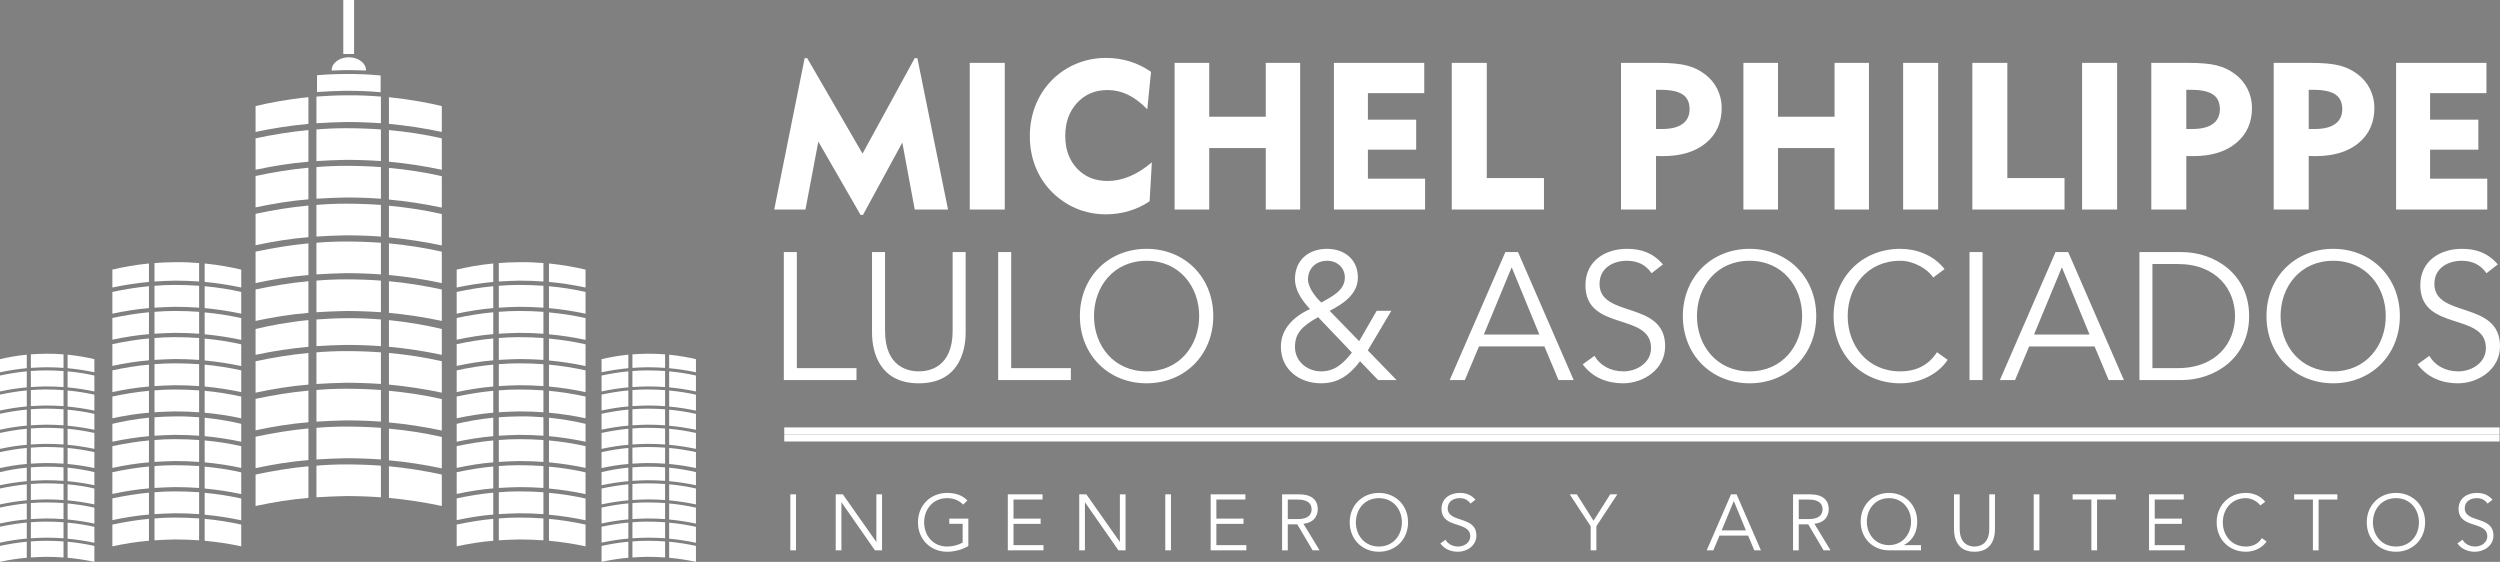 <?xml version="1.0" encoding="UTF-8"?>
<!-- Creator: CorelDRAW 2019 (64-Bit) -->
<svg xmlns="http://www.w3.org/2000/svg" xmlns:xlink="http://www.w3.org/1999/xlink" xml:space="preserve" width="160.213mm" height="36.006mm" version="1.1" style="shape-rendering:geometricPrecision; text-rendering:geometricPrecision; image-rendering:optimizeQuality; fill-rule:evenodd; clip-rule:evenodd" viewBox="0 0 16006.11 3597.19">
 <rect x="0" y="0" width="16006.11" height="3597.19" fill="#808080" stroke="none"/>
 <defs>
  <style type="text/css">
   <![CDATA[
    .fil3 {fill:none}
    .fil1 {fill:white}
    .fil0 {fill:white;fill-rule:nonzero}
    .fil4 {fill:url(#id4)}
    .fil6 {fill:url(#id5)}
    .fil5 {fill:url(#id6)}
    .fil2 {fill:url(#id7)}
   ]]>
  </style>
   <clipPath id="id0">
    <path d="M2438.82 1796.53c-74.41,-5.3 -148.82,-7.95 -225,-7.95 -62,0 -125.78,2.64 -187.79,7.95l0 202.54c62.01,-3.97 124.01,-6.61 187.79,-7.93 76.18,0 150.59,2.64 225,7.93l0 -202.54zm51.37 947.87l0 202.56c113.39,10.59 226.77,27.79 338.39,51.64 0,-67.53 0,-133.72 0,-201.25 -111.62,-25.16 -223.24,-42.35 -338.39,-52.95zm0 240.95l0 202.56c113.39,10.59 226.77,27.79 338.39,51.63 0,-67.53 0,-133.72 0,-201.23 -109.85,-23.84 -223.24,-42.37 -338.39,-52.96zm-274.59 -947.91c-65.56,0 -129.33,3.98 -189.57,7.94l0 170.79c62.01,-3.98 124.01,-6.62 187.79,-7.94 76.18,0 150.59,2.65 225,7.94l0 -170.79c-69.08,-5.29 -143.5,-9.26 -223.22,-7.94zm274.59 182.71c113.39,10.59 226.77,27.79 338.39,51.63 0,-55.61 0,-111.2 0,-165.49 -86.82,-21.19 -201.97,-42.36 -338.39,-56.93l0 170.79zm-515.54 0l0 -170.79c-134.63,13.24 -249.78,35.74 -338.37,56.93l0 165.49c111.6,-23.84 225,-41.04 338.37,-51.63zm515.54 39.71l0 202.56c113.39,10.59 226.77,27.79 338.39,51.63 0,-67.53 0,-133.71 0,-201.24 -109.85,-25.16 -223.24,-42.36 -338.39,-52.95zm-51.37 -3.97c-74.41,-5.29 -148.82,-7.95 -225,-7.95 -62,0 -125.78,2.66 -187.79,7.95l0 202.56c62.01,-3.99 124.01,-6.62 187.79,-7.95 76.18,0 150.59,2.64 225,7.95l0 -202.56zm51.37 246.24l0 202.56c113.39,10.59 226.77,27.79 338.39,51.63 0,-67.52 0,-133.71 0,-201.24 -109.85,-25.16 -223.24,-42.36 -338.39,-52.95zm-515.54 483.22c-113.37,10.59 -226.77,29.12 -338.37,52.96l-0.01 201.23c111.61,-23.84 223.23,-42.37 338.38,-51.63l0 -202.56zm0 -242.28c-113.37,10.6 -226.77,29.12 -338.37,52.97l0 201.23c111.6,-23.83 223.22,-42.37 338.37,-51.64l0 -202.56zm0 -242.27c-113.37,10.6 -226.77,29.14 -338.37,52.96l0 201.24c111.6,-23.83 223.22,-42.37 338.37,-51.64l0 -202.56zm0 -240.94c-113.37,10.59 -226.77,29.12 -338.37,52.95l0 201.24c111.6,-23.84 223.22,-42.37 338.37,-51.63l0 -202.56zm464.17 721.52c-74.41,-5.29 -148.82,-7.94 -225,-7.94 -62,0 -125.78,2.65 -187.79,7.94l0 202.56c62.01,-3.97 124.01,-6.62 187.79,-7.95 76.18,0 150.59,2.66 225,7.95l0 -202.56zm0 -242.27c-74.41,-5.29 -148.82,-7.95 -225,-7.95 -62,0 -125.78,2.66 -187.79,7.95l0 202.56c62.01,-3.97 124.01,-6.62 187.79,-7.95 76.18,0 150.59,2.66 225,7.95l0 -202.56zm0 -242.27c-74.41,-5.29 -148.82,-7.95 -225,-7.95 -62,0 -125.78,2.66 -187.79,7.95l0 202.56c62.01,-3.97 124.01,-6.62 187.79,-7.95 76.18,0 150.59,2.66 225,7.95l0 -202.56zm-205.52 -2130.12c-60.22,0 -109.84,37.06 -109.84,82.07 0,1.33 0,1.33 0,2.66 28.35,-1.33 56.7,-1.33 86.81,-2.66 46.07,0 90.35,1.33 132.87,2.66 0,-1.33 0,-1.33 0,-2.66 0,-45 -49.6,-82.07 -109.85,-82.07zm-35.43 -21.18l69.09 0 0 -345.53 -69.09 0 0 345.53zm240.94 724.17c-74.41,-5.29 -148.82,-7.95 -225,-7.95 -62,0 -125.78,2.65 -187.79,7.95l0 202.55c62.01,-3.98 124.01,-6.61 187.79,-7.94 76.18,0 150.59,2.65 225,7.94l0 -202.55zm0 242.26c-74.41,-5.28 -148.82,-7.94 -225,-7.94 -62,0 -125.78,2.65 -187.79,7.94l0 202.56c62.01,-3.97 124.01,-6.61 187.79,-7.94 76.18,0 150.59,2.65 225,7.94l0 -202.56zm0 242.28c-74.41,-5.29 -148.82,-7.94 -225,-7.94 -62,0 -125.78,2.65 -187.79,7.94l0 202.56c62.01,-3.98 124.01,-6.62 187.79,-7.95 76.18,0 150.59,2.65 225,7.95l0 -202.56zm-464.17 -721.53c-113.37,10.59 -226.77,29.13 -338.37,52.96l0 201.23c111.6,-23.83 223.22,-42.36 338.37,-51.63l0 -202.56zm0 240.95c-113.37,10.6 -226.77,29.12 -338.37,52.96l0 201.24c111.6,-23.85 223.22,-42.37 338.37,-51.64l0 -202.56zm0 242.27c-113.37,10.6 -226.77,29.12 -338.37,52.95l0 201.25c111.6,-23.84 223.22,-42.37 338.37,-51.64l0 -202.56zm0 484.55c-113.37,10.59 -226.77,29.12 -338.37,52.95l0 201.23c111.6,-23.83 223.22,-42.36 338.37,-51.62l0 -202.56zm0 -242.27c-113.37,10.59 -226.77,29.12 -338.37,52.95l-0.01 201.23c111.61,-23.83 223.23,-42.36 338.38,-51.64l0 -202.54zm515.54 -483.22l0 202.56c113.39,10.58 226.77,27.79 338.39,51.62 0,-67.51 0,-133.7 0,-201.23 -109.85,-25.16 -223.24,-42.36 -338.39,-52.95zm-51.37 -246.26c-74.41,-5.29 -148.82,-7.93 -225,-7.93 -62,0 -125.78,2.64 -187.79,7.93l0 202.56c62.01,-3.97 124.01,-6.62 187.79,-7.93 76.18,0 150.59,2.64 225,7.93l0 -202.56zm51.37 3.98l0 202.56c113.39,10.59 226.77,27.8 338.39,51.63 0,-67.52 0,-133.7 0,-201.23 -109.85,-25.16 -223.24,-42.37 -338.39,-52.96zm-515.54 -39.72l0 -170.78c-134.63,13.25 -249.78,35.75 -338.37,56.94l0 165.48c111.6,-23.83 225,-41.04 338.37,-51.64zm515.54 0c113.39,10.6 226.77,27.81 338.39,51.64 0,-55.61 0,-111.2 0,-165.48 -86.82,-21.19 -201.97,-42.37 -338.39,-56.94l0 170.78zm-274.59 -182.69c-65.56,0 -129.33,3.98 -189.57,7.94l0 170.78c62.01,-3.97 124.01,-6.61 187.79,-7.93 76.18,0 150.59,2.64 225,7.93l0 -170.78c-69.08,-5.29 -143.5,-9.26 -223.22,-7.94zm274.59 947.91l0 202.56c113.39,10.59 226.77,27.79 338.39,51.63 0,-67.53 0,-133.72 0,-201.24 -109.85,-23.83 -223.24,-42.36 -338.39,-52.95zm0 -240.95l0 202.55c113.39,10.59 226.77,27.8 338.39,51.63 0,-67.51 0,-133.7 0,-201.23 -111.62,-25.16 -223.24,-42.37 -338.39,-52.95zm0 483.22l0 202.56c113.39,10.59 226.77,27.79 338.39,51.62 0,-67.52 0,-133.71 0,-201.23 -109.85,-23.83 -223.24,-42.36 -338.39,-52.95zm-279.91 -1326.54c-63.78,0 -124,2.65 -180.7,7.94l0 107.24c56.7,-3.97 116.92,-6.62 180.7,-7.95 81.49,0 155.91,2.66 226.77,9.28l0 -107.24c-70.85,-6.62 -147.04,-10.59 -226.77,-9.27z"></path>
   </clipPath>
   <clipPath id="id1">
    <path d="M3479.23 2499.33c-51.48,-3.67 -102.97,-5.49 -155.68,-5.49 -42.9,0 -87.02,1.83 -129.94,5.49l0 140.15c42.92,-2.74 85.82,-4.58 129.94,-5.49 52.71,0 104.2,1.84 155.68,5.49l0 -140.15zm35.55 655.87l0 140.14c78.46,7.33 156.92,19.24 234.14,35.74 0,-46.73 0,-92.52 0,-139.24 -77.24,-17.41 -154.45,-29.32 -234.14,-36.64zm0 166.71l0 140.16c78.46,7.32 156.92,19.23 234.14,35.72 0,-46.71 0,-92.51 0,-139.24 -76.01,-16.48 -154.45,-29.31 -234.14,-36.64zm-190 -655.89c-45.35,0 -89.48,2.76 -131.17,5.5l0 118.17c42.92,-2.75 85.82,-4.59 129.94,-5.49 52.71,0 104.2,1.83 155.68,5.49l0 -118.17c-47.8,-3.67 -99.29,-6.4 -154.45,-5.5zm190 126.42c78.46,7.32 156.92,19.23 234.14,35.73 0,-38.47 0,-76.95 0,-114.5 -60.06,-14.67 -139.75,-29.32 -234.14,-39.39l0 118.17zm-356.71 0l0 -118.17c-93.16,9.16 -172.84,24.73 -234.13,39.39l0 114.5c77.23,-16.49 155.67,-28.4 234.13,-35.73zm356.71 27.48l0 140.16c78.46,7.31 156.92,19.22 234.14,35.72 0,-46.73 0,-92.51 0,-139.24 -76.01,-17.4 -154.45,-29.31 -234.14,-36.64zm-35.55 -2.76c-51.48,-3.66 -102.97,-5.49 -155.68,-5.49 -42.9,0 -87.02,1.84 -129.94,5.49l0 140.16c42.92,-2.74 85.82,-4.58 129.94,-5.49 52.71,0 104.2,1.84 155.68,5.49l0 -140.16zm35.55 170.39l0 140.16c78.46,7.32 156.92,19.23 234.14,35.72 0,-46.71 0,-92.51 0,-139.23 -76.01,-17.41 -154.45,-29.32 -234.14,-36.65zm-356.71 334.35c-78.46,7.32 -156.9,20.15 -234.13,36.64l0 139.24c77.23,-16.48 154.44,-29.31 234.13,-35.72l0 -140.16zm0 -167.63c-78.46,7.33 -156.9,20.15 -234.13,36.64l0 139.24c77.23,-16.48 154.46,-29.3 234.13,-35.72l0 -140.16zm0 -167.64c-78.46,7.32 -156.9,20.15 -234.13,36.65l0 139.24c77.23,-16.49 154.46,-29.31 234.13,-35.73l0 -140.16zm0 -166.71c-78.46,7.32 -156.9,20.15 -234.13,36.64l0 139.24c77.23,-16.48 154.46,-29.3 234.13,-35.72l0 -140.16zm321.17 499.24c-51.48,-3.67 -102.97,-5.5 -155.68,-5.5 -42.9,0 -87.02,1.84 -129.94,5.5l0 140.15c42.92,-2.74 85.82,-4.58 129.94,-5.49 52.71,0 104.2,1.84 155.68,5.49l0 -140.15zm0 -167.64c-51.48,-3.66 -102.97,-5.49 -155.68,-5.49 -42.9,0 -87.02,1.84 -129.94,5.49l0 140.16c42.92,-2.75 85.82,-4.58 129.94,-5.49 52.71,0 104.2,1.83 155.68,5.49l0 -140.16zm0 -1155.1c-51.48,-3.66 -102.97,-5.49 -155.68,-5.49 -42.9,0 -87.02,1.84 -129.94,5.49l0 140.16c42.92,-2.76 85.82,-4.58 129.94,-5.49 52.71,0 104.2,1.83 155.68,5.49l0 -140.16zm0 167.64c-51.48,-3.68 -102.97,-5.5 -155.68,-5.5 -42.9,0 -87.02,1.83 -129.94,5.5l0 140.15c42.92,-2.75 85.82,-4.59 129.94,-5.49 52.71,0 104.2,1.83 155.68,5.49l0 -140.15zm0 167.63c-51.48,-3.67 -102.97,-5.49 -155.68,-5.49 -42.9,0 -87.02,1.82 -129.94,5.49l0 140.16c42.92,-2.76 85.82,-4.6 129.94,-5.49 52.71,0 104.2,1.82 155.68,5.49l0 -140.16zm-321.17 -499.25c-78.46,7.33 -156.9,20.16 -234.13,36.66l0 139.23c77.23,-16.48 154.46,-29.31 234.13,-35.73l0 -140.16zm0 166.72c-78.46,7.33 -156.9,20.16 -234.13,36.65l0 139.24c77.23,-16.48 154.46,-29.31 234.13,-35.73l0 -140.16zm0 167.63c-78.46,7.33 -156.9,20.16 -234.13,36.65l0 139.24c77.23,-16.48 154.46,-29.31 234.13,-35.73l0 -140.16zm0 335.27c-78.46,7.33 -156.9,20.16 -234.13,36.65l0 139.24c77.23,-16.48 154.46,-29.31 234.13,-35.73l0 -140.16zm0 -167.63c-78.46,7.32 -156.9,20.14 -234.13,36.65l0 139.22c77.23,-16.47 154.44,-29.3 234.13,-35.72l0 -140.15zm356.71 -334.35l0 140.16c78.46,7.32 156.92,19.22 234.14,35.73 0,-46.73 0,-92.52 0,-139.24 -76.01,-17.4 -154.45,-29.31 -234.14,-36.65zm-35.55 -170.38c-51.48,-3.68 -102.97,-5.49 -155.68,-5.49 -42.9,0 -87.02,1.82 -129.94,5.49l0 140.16c42.92,-2.76 85.82,-4.6 129.94,-5.51 52.71,0 104.2,1.84 155.68,5.51l0 -140.16zm35.55 2.74l0 140.16c78.46,7.33 156.92,19.24 234.14,35.73 0,-46.72 0,-92.52 0,-139.23 -76.01,-17.41 -154.45,-29.32 -234.14,-36.66zm-356.71 -27.47l0 -118.17c-93.16,9.16 -172.84,24.74 -234.13,39.38l0 114.51c77.23,-16.48 155.67,-28.39 234.13,-35.73zm356.71 0c78.46,7.33 156.92,19.24 234.14,35.73 0,-38.47 0,-76.96 0,-114.51 -60.06,-14.65 -139.75,-29.3 -234.14,-39.38l0 118.17zm-190 -126.41c-45.35,0 -89.48,2.74 -131.17,5.49l0 118.17c42.92,-2.75 85.82,-4.58 129.94,-5.49 52.71,0 104.2,1.83 155.68,5.49l0 -118.17c-47.8,-3.66 -99.29,-6.41 -154.45,-5.49zm190 655.88l0 140.15c78.46,7.33 156.92,19.24 234.14,35.74 0,-46.73 0,-92.53 0,-139.24 -76.01,-16.5 -154.45,-29.32 -234.14,-36.65zm0 -166.72l0 140.16c78.46,7.33 156.92,19.24 234.14,35.73 0,-46.72 0,-92.52 0,-139.25 -77.24,-17.39 -154.45,-29.3 -234.14,-36.64zm0 334.35l0 140.16c78.46,7.32 156.92,19.22 234.14,35.73 0,-46.73 0,-92.52 0,-139.24 -76.01,-16.48 -154.45,-29.31 -234.14,-36.65zm-35.55 481.81c-51.48,-3.67 -102.97,-5.49 -155.68,-5.49 -42.9,0 -87.02,1.83 -129.94,5.49l0 140.16c42.92,-2.75 85.82,-4.59 129.94,-5.5 52.71,0 104.2,1.84 155.68,5.5l0 -140.16z"></path>
   </clipPath>
   <clipPath id="id2">
    <path d="M1274.81 2499.33c-51.48,-3.67 -102.97,-5.49 -155.68,-5.49 -42.91,0 -87.04,1.83 -129.94,5.49l0 140.15c42.9,-2.74 85.8,-4.58 129.94,-5.49 52.71,0 104.2,1.84 155.68,5.49l0 -140.15zm35.55 655.87l0 140.14c78.46,7.33 156.9,19.24 234.14,35.74 0,-46.73 0,-92.52 0,-139.24 -77.24,-17.41 -154.45,-29.32 -234.14,-36.64zm0 166.71l0 140.16c78.46,7.32 156.9,19.23 234.14,35.72 0,-46.71 0,-92.51 0,-139.24 -76.01,-16.48 -154.45,-29.31 -234.14,-36.64zm-190 -655.89c-45.37,0 -89.5,2.76 -131.17,5.5l0 118.17c42.9,-2.75 85.8,-4.59 129.94,-5.49 52.71,0 104.2,1.83 155.68,5.49l0 -118.17c-47.81,-3.67 -99.3,-6.4 -154.45,-5.5zm190 126.42c78.46,7.32 156.9,19.23 234.14,35.73 0,-38.47 0,-76.95 0,-114.5 -60.07,-14.67 -139.75,-29.32 -234.14,-39.39l0 118.17zm-356.71 0l0 -118.17c-93.16,9.16 -172.85,24.73 -234.14,39.39l0 114.5c77.24,-16.49 155.68,-28.4 234.14,-35.73zm356.71 27.48l0 140.16c78.46,7.31 156.9,19.22 234.14,35.72 0,-46.73 0,-92.51 0,-139.24 -76.01,-17.4 -154.45,-29.31 -234.14,-36.64zm-35.55 -2.76c-51.48,-3.66 -102.97,-5.49 -155.68,-5.49 -42.91,0 -87.04,1.84 -129.94,5.49l0 140.16c42.9,-2.74 85.8,-4.58 129.94,-5.49 52.71,0 104.2,1.84 155.68,5.49l0 -140.16zm35.55 170.39l0 140.16c78.46,7.32 156.9,19.23 234.14,35.72 0,-46.71 0,-92.51 0,-139.23 -76.01,-17.41 -154.45,-29.32 -234.14,-36.65zm-356.71 334.35c-78.46,7.32 -156.9,20.15 -234.14,36.64l0 139.24c77.22,-16.48 154.45,-29.31 234.14,-35.72l0 -140.16zm0 -167.63c-78.46,7.33 -156.9,20.15 -234.14,36.64l0 139.24c77.24,-16.48 154.45,-29.3 234.14,-35.72l0 -140.16zm0 -167.64c-78.46,7.32 -156.9,20.15 -234.14,36.65l0 139.24c77.24,-16.49 154.45,-29.31 234.14,-35.73l0 -140.16zm0 -166.71c-78.46,7.32 -156.9,20.15 -234.14,36.64l0 139.24c77.24,-16.48 154.45,-29.3 234.14,-35.72l0 -140.16zm321.17 499.24c-51.48,-3.67 -102.97,-5.5 -155.68,-5.5 -42.91,0 -87.04,1.84 -129.94,5.5l0 140.15c42.9,-2.74 85.8,-4.58 129.94,-5.49 52.71,0 104.2,1.84 155.68,5.49l0 -140.15zm0 -167.64c-51.48,-3.66 -102.97,-5.49 -155.68,-5.49 -42.91,0 -87.04,1.84 -129.94,5.49l0 140.16c42.9,-2.75 85.8,-4.58 129.94,-5.49 52.71,0 104.2,1.83 155.68,5.49l0 -140.16zm0 -1155.1c-51.48,-3.66 -102.97,-5.49 -155.68,-5.49 -42.91,0 -87.04,1.84 -129.94,5.49l0 140.16c42.9,-2.76 85.8,-4.58 129.94,-5.49 52.71,0 104.2,1.83 155.68,5.49l0 -140.16zm0 167.64c-51.48,-3.68 -102.97,-5.5 -155.68,-5.5 -42.91,0 -87.04,1.83 -129.94,5.5l0 140.15c42.9,-2.75 85.8,-4.59 129.94,-5.49 52.71,0 104.2,1.83 155.68,5.49l0 -140.15zm0 167.63c-51.48,-3.67 -102.97,-5.49 -155.68,-5.49 -42.91,0 -87.04,1.82 -129.94,5.49l0 140.16c42.9,-2.76 85.8,-4.6 129.94,-5.49 52.71,0 104.2,1.82 155.68,5.49l0 -140.16zm-321.17 -499.25c-78.46,7.33 -156.9,20.16 -234.14,36.66l0 139.23c77.24,-16.48 154.45,-29.31 234.14,-35.73l0 -140.16zm0 166.72c-78.46,7.33 -156.9,20.16 -234.14,36.65l0 139.24c77.24,-16.48 154.45,-29.31 234.14,-35.73l0 -140.16zm0 167.63c-78.46,7.33 -156.9,20.16 -234.14,36.65l0 139.24c77.24,-16.48 154.45,-29.31 234.14,-35.73l0 -140.16zm0 335.27c-78.46,7.33 -156.9,20.16 -234.14,36.65l0 139.24c77.24,-16.48 154.45,-29.31 234.14,-35.73l0 -140.16zm0 -167.63c-78.46,7.32 -156.9,20.14 -234.14,36.65l0 139.22c77.22,-16.47 154.45,-29.3 234.14,-35.72l0 -140.15zm356.71 -334.35l0 140.16c78.46,7.32 156.9,19.22 234.14,35.73 0,-46.73 0,-92.52 0,-139.24 -76.01,-17.4 -154.45,-29.31 -234.14,-36.65zm-35.55 -170.38c-51.48,-3.68 -102.97,-5.49 -155.68,-5.49 -42.91,0 -87.04,1.82 -129.94,5.49l0 140.16c42.9,-2.76 85.8,-4.6 129.94,-5.51 52.71,0 104.2,1.84 155.68,5.51l0 -140.16zm35.55 2.74l0 140.16c78.46,7.33 156.9,19.24 234.14,35.73 0,-46.72 0,-92.52 0,-139.23 -76.01,-17.41 -154.45,-29.32 -234.14,-36.66zm-356.71 -27.47l0 -118.17c-93.16,9.16 -172.85,24.74 -234.14,39.38l0 114.51c77.24,-16.48 155.68,-28.39 234.14,-35.73zm356.71 0c78.46,7.33 156.9,19.24 234.14,35.73 0,-38.47 0,-76.96 0,-114.51 -60.07,-14.65 -139.75,-29.3 -234.14,-39.38l0 118.17zm-190 -126.41c-45.37,0 -89.5,2.74 -131.17,5.49l0 118.17c42.9,-2.75 85.8,-4.58 129.94,-5.49 52.71,0 104.2,1.83 155.68,5.49l0 -118.17c-47.81,-3.66 -99.3,-6.41 -154.45,-5.49zm190 655.88l0 140.15c78.46,7.33 156.9,19.24 234.14,35.74 0,-46.73 0,-92.53 0,-139.24 -76.01,-16.5 -154.45,-29.32 -234.14,-36.65zm0 -166.72l0 140.16c78.46,7.33 156.9,19.24 234.14,35.73 0,-46.72 0,-92.52 0,-139.25 -77.24,-17.39 -154.45,-29.3 -234.14,-36.64zm0 334.35l0 140.16c78.46,7.32 156.9,19.22 234.14,35.73 0,-46.73 0,-92.52 0,-139.24 -76.01,-16.48 -154.45,-29.31 -234.14,-36.65zm-35.55 481.81c-51.48,-3.67 -102.97,-5.49 -155.68,-5.49 -42.91,0 -87.04,1.83 -129.94,5.49l0 140.16c42.9,-2.75 85.8,-4.59 129.94,-5.5 52.71,0 104.2,1.84 155.68,5.5l0 -140.16z"></path>
   </clipPath>
   <clipPath id="id3">
    <path d="M4258.19 2865.89c-37.7,-2.69 -75.43,-4.03 -114.02,-4.03 -31.43,0 -63.75,1.34 -95.17,4.03l0 102.64c31.42,-2.01 62.85,-3.35 95.17,-4.02 38.59,0 76.32,1.34 114.02,4.02l0 -102.64zm26.04 480.38l0 102.64c57.47,5.37 114.93,14.1 171.49,26.18 0,-34.22 0,-67.78 0,-101.98 -56.58,-12.75 -113.13,-21.47 -171.49,-26.83zm0 122.1l0 102.65c57.47,5.36 114.93,14.09 171.49,26.17 0,-34.22 0,-67.77 0,-101.98 -55.67,-12.07 -113.13,-21.47 -171.49,-26.83zm-139.17 -480.39c-33.21,0 -65.54,2.01 -96.06,4.03l0 86.55c31.42,-2.01 62.85,-3.36 95.17,-4.03 38.59,0 76.32,1.34 114.02,4.03l0 -86.55c-35.02,-2.69 -72.72,-4.7 -113.13,-4.03zm139.17 92.59c57.47,5.36 114.93,14.09 171.49,26.17 0,-28.18 0,-56.36 0,-83.87 -44,-10.73 -102.35,-21.47 -171.49,-28.85l0 86.56zm-261.26 0l0 -86.56c-68.25,6.71 -126.6,18.12 -171.49,28.85l0 83.87c56.56,-12.08 114.02,-20.8 171.49,-26.17zm261.26 20.13l0 102.64c57.47,5.37 114.93,14.1 171.49,26.18 0,-34.23 0,-67.78 0,-101.98 -55.67,-12.75 -113.13,-21.47 -171.49,-26.83zm-26.04 -2.02c-37.7,-2.69 -75.43,-4.03 -114.02,-4.03 -31.43,0 -63.75,1.34 -95.17,4.03l0 102.65c31.42,-2.01 62.85,-3.36 95.17,-4.03 38.59,0 76.32,1.34 114.02,4.03l0 -102.65zm26.04 124.79l0 102.65c57.47,5.36 114.93,14.09 171.49,26.17 0,-34.22 0,-67.77 0,-101.97 -55.67,-12.76 -113.13,-21.47 -171.49,-26.84zm-261.26 244.89c-57.47,5.36 -114.93,14.77 -171.49,26.83l0 101.97c56.56,-12.07 113.11,-21.47 171.48,-26.16l0.01 -102.65zm0 -122.77c-57.47,5.35 -114.93,14.76 -171.49,26.82l0 101.99c56.56,-12.08 113.13,-21.47 171.49,-26.18l0 -102.64zm0 -122.78c-57.47,5.37 -114.93,14.76 -171.49,26.84l0 101.97c56.56,-12.08 113.13,-21.47 171.49,-26.17l0 -102.65zm0 -122.1c-57.47,5.36 -114.93,14.76 -171.49,26.83l0 101.98c56.56,-12.08 113.13,-21.47 171.49,-26.18l0 -102.64zm235.23 365.64c-37.7,-2.68 -75.43,-4.02 -114.02,-4.02 -31.43,0 -63.75,1.34 -95.17,4.02l0 102.66c31.42,-2.03 62.85,-3.37 95.17,-4.04 38.59,0 76.32,1.34 114.02,4.04l0 -102.66zm0 -122.78c-37.7,-2.68 -75.43,-4.02 -114.02,-4.02 -31.43,0 -63.75,1.34 -95.17,4.02l0 102.66c31.42,-2.02 62.85,-3.36 95.17,-4.03 38.59,0 76.32,1.34 114.02,4.03l0 -102.66zm0 -846.02c-37.7,-2.68 -75.43,-4.02 -114.02,-4.02 -31.43,0 -63.75,1.34 -95.17,4.02l0 102.64c31.42,-2.01 62.85,-3.35 95.17,-4.02 38.59,0 76.32,1.34 114.02,4.02l0 -102.64zm0 122.77c-37.7,-2.68 -75.43,-4.02 -114.02,-4.02 -31.43,0 -63.75,1.34 -95.17,4.02l0 102.65c31.42,-2.01 62.85,-3.35 95.17,-4.02 38.59,0 76.32,1.34 114.02,4.02l0 -102.65zm0 122.78c-37.7,-2.68 -75.43,-4.02 -114.02,-4.02 -31.43,0 -63.75,1.34 -95.17,4.02l0 102.66c31.42,-2.03 62.85,-3.37 95.17,-4.04 38.59,0 76.32,1.34 114.02,4.04l0 -102.66zm-235.23 -365.64c-57.47,5.35 -114.93,14.76 -171.49,26.82l0 101.99c56.56,-12.08 113.13,-21.47 171.49,-26.18l0 -102.64zm0 122.1c-57.47,5.35 -114.93,14.77 -171.49,26.82l0 101.99c56.56,-12.08 113.13,-21.47 171.49,-26.17l0 -102.65zm0 122.78c-57.47,5.35 -114.93,14.76 -171.49,26.82l0 101.98c56.56,-12.07 113.13,-21.47 171.49,-26.17l0 -102.64zm0 245.55c-57.47,5.36 -114.93,14.77 -171.49,26.83l0 101.98c56.56,-12.07 113.13,-21.47 171.49,-26.16l0 -102.66zm0 -122.77c-57.47,5.36 -114.93,14.77 -171.49,26.83l0 101.97c56.56,-12.07 113.11,-21.47 171.48,-26.16l0.01 -102.65zm261.26 -244.89l0 102.65c57.47,5.36 114.93,14.09 171.49,26.17 0,-34.22 0,-67.77 0,-101.98 -55.67,-12.74 -113.13,-21.48 -171.49,-26.83zm-26.04 -124.8c-37.7,-2.68 -75.43,-4.02 -114.02,-4.02 -31.43,0 -63.75,1.34 -95.17,4.02l0 102.66c31.42,-2.02 62.85,-3.36 95.17,-4.03 38.59,0 76.32,1.34 114.02,4.03l0 -102.66zm26.04 2.03l0 102.64c57.47,5.37 114.93,14.1 171.49,26.18 0,-34.23 0,-67.78 0,-101.99 -55.67,-12.74 -113.13,-21.47 -171.49,-26.82zm-261.26 -20.13l0 -86.56c-68.25,6.71 -126.6,18.11 -171.49,28.85l0 83.87c56.56,-12.08 114.02,-20.8 171.49,-26.17zm261.26 0c57.47,5.36 114.93,14.09 171.49,26.17 0,-28.18 0,-56.36 0,-83.87 -44,-10.74 -102.35,-21.47 -171.49,-28.85l0 86.56zm-139.17 -92.59c-33.21,0 -65.54,2.01 -96.06,4.03l0 86.55c31.42,-2.02 62.85,-3.36 95.17,-4.03 38.59,0 76.32,1.34 114.02,4.03l0 -86.55c-35.02,-2.69 -72.72,-4.7 -113.13,-4.03zm139.17 480.39l0 102.65c57.47,5.36 114.93,14.09 171.49,26.16 0,-34.21 0,-67.76 0,-101.97 -55.67,-12.07 -113.13,-21.47 -171.49,-26.83zm0 -122.1l0 102.64c57.47,5.37 114.93,14.1 171.49,26.18 0,-34.22 0,-67.78 0,-101.99 -56.58,-12.74 -113.13,-21.47 -171.49,-26.82zm0 244.88l0 102.66c57.47,5.35 114.93,14.09 171.49,26.16 0,-34.21 0,-67.76 0,-101.98 -55.67,-12.07 -113.13,-21.47 -171.49,-26.83zm-26.04 352.9c-37.7,-2.68 -75.43,-4.03 -114.02,-4.03 -31.43,0 -63.75,1.35 -95.17,4.03l0 102.66c31.42,-2.03 62.85,-3.37 95.17,-4.04 38.59,0 76.32,1.34 114.02,4.04l0 -102.66z"></path>
   </clipPath>
  <linearGradient id="id4" gradientUnits="userSpaceOnUse" x1="1588.58" y1="202.82" x2="1410.26" y2="1180.56">
   <stop offset="0" style="stop-opacity:1; stop-color:#0C4AA5"></stop>
   <stop offset="1" style="stop-opacity:1; stop-color:#6ECEE5"></stop>
  </linearGradient>
  <linearGradient id="id5" gradientUnits="userSpaceOnUse" xlink:href="#id4" x1="2919.07" y1="1630.69" x2="2772.03" y2="2386.8">
  </linearGradient>
  <linearGradient id="id6" gradientUnits="userSpaceOnUse" xlink:href="#id4" x1="-633.53" y1="899.45" x2="-681.24" y2="1767.39">
  </linearGradient>
  <linearGradient id="id7" gradientUnits="userSpaceOnUse" x1="44.83" y1="61.04" x2="380.88" y2="1932.63">
   <stop offset="0" style="stop-opacity:1; stop-color:#0C4AA5"></stop>
   <stop offset="0.659" style="stop-opacity:1; stop-color:#6ECEE5"></stop>
   <stop offset="1" style="stop-opacity:1; stop-color:white"></stop>
  </linearGradient>
 </defs>
 <g id="Capa_x0020_1">
  <g id="_2592230005328">
   <path class="fil0" d="M5096.41 3164.99l-36.45 0 0 358.44 36.45 0 0 -358.44zm299.79 0l-45.56 0 0 358.44 36.45 0 0 -306.8 1.02 0 213.65 306.8 45.57 0 0 -358.44 -36.47 0 0 303.76 -1 0 -213.66 -303.76zm797.46 38.98c-31.9,-31.9 -72.9,-48.1 -129.61,-48.1 -106.83,0 -186.81,79.48 -186.81,188.35 0,108.85 79.98,188.33 186.81,188.33 43.54,0 95.69,-12.66 135.69,-36.46l0 -175.67 -122.01 0 0 33.4 85.55 0 0 120c-26.82,15.2 -62.26,25.32 -99.23,25.32 -92.14,0 -147.33,-72.4 -147.33,-154.91 0,-82.52 55.19,-154.92 147.33,-154.92 44.05,0 77.97,15.7 102.26,41.52l27.34 -26.84zm295.23 149.85l173.66 0 0 -33.4 -173.66 0 0 -122.01 185.81 0 0 -33.42 -222.25 0 0 358.44 228.32 0 0 -33.42 -191.89 0 0 -136.19zm466.37 -188.83l-45.57 0 0 358.44 36.45 0 0 -306.8 1.02 0 213.65 306.8 45.57 0 0 -358.44 -36.47 0 0 303.76 -1 0 -213.65 -303.76zm541.79 0l-36.45 0 0 358.44 36.45 0 0 -358.44zm290.67 188.83l173.65 0 0 -33.4 -173.65 0 0 -122.01 185.8 0 0 -33.42 -222.25 0 0 358.44 228.33 0 0 -33.42 -191.89 0 0 -136.19zm457.24 3.05l60.76 0 98.21 166.56 44.57 0 -103.29 -170.11c58.72,-5.06 91.64,-43.02 91.64,-92.64 0,-64.3 -45.06,-95.69 -117.96,-95.69l-110.38 0 0 358.44 36.45 0 0 -166.56zm0 -158.46l64.81 0c65.32,0 87.59,27.84 87.59,62.27 0,34.42 -22.27,62.78 -87.59,62.78l-64.81 0 0 -125.05zm770.12 145.81c0,-108.87 -79.98,-188.35 -186.81,-188.35 -106.82,0 -186.8,79.48 -186.8,188.35 0,108.85 79.98,188.33 186.8,188.33 106.83,0 186.81,-79.48 186.81,-188.33zm-39.48 0c0,82.51 -55.18,154.91 -147.33,154.91 -92.14,0 -147.32,-72.4 -147.32,-154.91 0,-82.52 55.18,-154.92 147.32,-154.92 92.15,0 147.33,72.4 147.33,154.92zm470.9 -144.8c-28.34,-32.4 -60.74,-43.55 -101.24,-43.55 -58.22,0 -115.94,32.41 -115.94,101.77 0,131.13 183.79,74.92 183.79,176.18 0,42.02 -41.02,65.31 -76.97,65.31 -37.46,0 -66.32,-17.22 -81.5,-43.54l-32.91 23.8c27.33,37.46 69.35,53.16 112.89,53.16 56.71,0 117.97,-38.48 117.97,-103.78 0,-129.11 -183.78,-77.97 -183.78,-174.67 0,-45.06 38.98,-64.8 76.45,-64.8 30.36,0 53.66,11.64 69.34,34.94l31.9 -24.82zm774.18 169.61l134.15 -204.04 -45.56 0 -106.81 169.09 -106.83 -169.09 -45.57 0 134.15 204.04 0 154.4 36.46 0 0 -154.4zm788.36 60.24l183.26 0 39.5 94.16 42.52 0 -155.93 -358.44 -35.44 0 -155.93 358.44 42.52 0 39.5 -94.16zm91.62 -221.75l77.47 188.33 -155.42 0 77.96 -188.33zm415.73 149.35l60.76 0 98.21 166.56 44.56 0 -103.28 -170.11c58.72,-5.06 91.64,-43.02 91.64,-92.64 0,-64.3 -45.06,-95.69 -117.97,-95.69l-110.37 0 0 358.44 36.45 0 0 -166.56zm0 -158.46l64.8 0c65.33,0 87.59,27.84 87.59,62.27 0,34.42 -22.26,62.78 -87.59,62.78l-64.8 0 0 -125.05zm435.98 141.26c0,-79.48 53.17,-150.37 141.77,-150.37 88.09,0 141.26,70.88 141.26,150.37 0,79.48 -53.17,150.35 -141.26,150.35 -88.6,0 -141.77,-70.86 -141.77,-150.35zm346.8 150.35l-108.35 0 0 -1c58.22,-30.88 84.05,-85.07 84.05,-149.35 0,-106.33 -77.47,-183.8 -180.74,-183.8 -103.78,0 -181.25,77.47 -181.25,183.8 0,106.31 77.47,183.77 181.25,183.77l205.04 0 0 -33.42zm473.44 -325.02l-36.46 0 0 220.73c0,103.29 -67.33,113.41 -94.67,113.41 -27.33,0 -94.66,-10.12 -94.66,-113.41l0 -220.73 -36.47 0 0 224.8c0,59.72 23.8,142.76 131.13,142.76 107.33,0 131.13,-83.04 131.13,-142.76l0 -224.8zm284.6 0l-36.45 0 0 358.44 36.45 0 0 -358.44zm369.15 33.42l119.99 0 0 -33.42 -276.43 0 0 33.42 119.99 0 0 325.02 36.46 0 0 -325.02zm369.14 155.41l173.66 0 0 -33.4 -173.66 0 0 -122.01 185.81 0 0 -33.42 -222.26 0 0 358.44 228.33 0 0 -33.42 -191.89 0 0 -136.19zm686.08 91.64c-26.82,41.52 -65.31,53.67 -102.77,53.67 -92.14,0 -147.32,-72.4 -147.32,-154.91 0,-82.52 55.18,-154.92 147.32,-154.92 37.98,0 77.97,23.8 92.15,47.08l31.9 -23.8c-31.4,-39.98 -79.48,-56.71 -124.05,-56.71 -106.82,0 -186.8,79.48 -186.8,188.35 0,108.85 79.98,188.33 186.8,188.33 59.24,0 108.85,-28.86 132.65,-65.82l-29.88 -21.27zm363.1 -247.06l119.99 0 0 -33.42 -276.44 0 0 33.42 119.99 0 0 325.02 36.47 0 0 -325.02zm682.01 145.81c0,-108.87 -79.98,-188.35 -186.81,-188.35 -106.83,0 -186.81,79.48 -186.81,188.35 0,108.85 79.98,188.33 186.81,188.33 106.83,0 186.81,-79.48 186.81,-188.33zm-39.48 0c0,82.51 -55.19,154.91 -147.33,154.91 -92.14,0 -147.33,-72.4 -147.33,-154.91 0,-82.52 55.19,-154.92 147.33,-154.92 92.14,0 147.33,72.4 147.33,154.92zm470.9 -144.8c-28.34,-32.4 -60.74,-43.55 -101.24,-43.55 -58.22,0 -115.95,32.41 -115.95,101.77 0,131.13 183.79,74.92 183.79,176.18 0,42.02 -41.01,65.31 -76.96,65.31 -37.46,0 -66.33,-17.22 -81.5,-43.54l-32.91 23.8c27.32,37.46 69.34,53.16 112.89,53.16 56.7,0 117.96,-38.48 117.96,-103.78 0,-129.11 -183.77,-77.97 -183.77,-174.67 0,-45.06 38.98,-64.8 76.45,-64.8 30.36,0 53.66,11.64 69.34,34.94l31.9 -24.82z"></path>
   <path class="fil0" d="M4956.84 1341.74l194.99 -969.61 16.14 0 354.36 611.47 334.26 -611.47 16.8 0 196.31 969.61 -213.12 0 -79.57 -428.88 -252.03 463.37 -15.03 0 -270.6 -469.77 -82.44 435.28 -200.08 0zm1251.92 0l0 -939.1 224.17 0 0 939.1 -224.17 0zm1136.73 -641.99c-40.67,-41.77 -81.79,-72.73 -123.34,-93.07 -41.79,-20.12 -85.57,-30.28 -131.33,-30.28 -79.36,0 -144.36,27.41 -194.76,82.23 -50.63,54.84 -75.83,125.35 -75.83,211.13 0,85.99 24.98,155.62 75.16,208.91 49.96,53.28 115.18,80.02 195.65,80.02 47.53,0 94.83,-9.95 142.15,-29.84 47.31,-19.9 94.39,-49.74 141.48,-89.54l-14.37 249.36c-40.24,27.19 -84.01,47.96 -131.77,62.12 -47.74,14.38 -97.26,21.44 -148.77,21.44 -55.28,0 -108.1,-8.61 -158.95,-25.87 -50.63,-17.23 -97.5,-42.87 -140.16,-76.49 -60.58,-47.53 -106.78,-105.45 -139.06,-173.98 -32.06,-68.32 -48.19,-143.04 -48.19,-223.73 0,-69.63 11.95,-134.85 35.6,-195.63 23.87,-60.81 58.35,-114.75 103.67,-161.39 45.77,-46.65 98.61,-82.24 158.73,-107.23 59.91,-24.76 123.15,-37.13 189.68,-37.13 52.85,0 103.03,7.29 151,22.11 47.97,14.59 93.74,36.92 137.28,66.77l-23.88 240.07zm174.86 641.99l0 -939.1 221.53 0 0 344.86 362.1 0 0 -344.86 220.19 0 0 939.1 -220.19 0 0 -393.95 -362.1 0 0 393.95 -221.53 0zm1020.02 0l0 -939.1 578.32 0 0 193.65 -360.78 0 0 169.79 309.05 0 0 192.33 -309.05 0 0 185.7 366.08 0 0 197.63 -583.63 0zm754.52 0l0 -939.1 224.17 0 0 737.48 366.09 0 0 201.62 -590.26 0zm1338.15 -766.67l-30.52 0 0 250.69 40.69 0c56.6,0 99.7,-10.84 129.54,-32.72 29.85,-21.89 44.66,-53.27 44.66,-94.17 0,-42.89 -14.6,-74.06 -44,-93.95 -29.39,-19.91 -76.27,-29.85 -140.37,-29.85zm-254.69 766.67l0 -939.1 241.63 0c74.29,0 133.31,5.29 176.86,16.13 43.55,10.84 82.24,28.95 116.06,54.38 34.93,25.43 62.13,57.27 81.35,95.5 19.24,38.25 28.74,78.7 28.74,121.38 0,95.06 -33.83,170.22 -101.47,225.93 -67.42,55.72 -159.17,83.58 -275.01,83.58 -11.94,0 -21,0 -27.18,-0.23 -5.97,-0.23 -11.72,-0.67 -16.81,-1.11l0 343.54 -224.17 0zm783.7 0l0 -939.1 221.52 0 0 344.86 362.11 0 0 -344.86 220.18 0 0 939.1 -220.18 0 0 -393.95 -362.11 0 0 393.95 -221.52 0zm1022.67 0l0 -939.1 224.17 0 0 939.1 -224.17 0zm443.02 0l0 -939.1 224.17 0 0 737.48 366.1 0 0 201.62 -590.27 0zm702.79 0l0 -939.1 224.17 0 0 939.1 -224.17 0zm697.7 -766.67l-30.51 0 0 250.69 40.68 0c56.6,0 99.7,-10.84 129.55,-32.72 29.85,-21.89 44.65,-53.27 44.65,-94.17 0,-42.89 -14.59,-74.06 -44,-93.95 -29.39,-19.91 -76.26,-29.85 -140.37,-29.85zm-254.68 766.67l0 -939.1 241.63 0c74.28,0 133.31,5.29 176.85,16.13 43.56,10.84 82.25,28.95 116.07,54.38 34.92,25.43 62.12,57.27 81.35,95.5 19.24,38.25 28.73,78.7 28.73,121.38 0,95.06 -33.83,170.22 -101.47,225.93 -67.42,55.72 -159.17,83.58 -275,83.58 -11.95,0 -21.01,0 -27.19,-0.23 -5.97,-0.23 -11.72,-0.67 -16.8,-1.11l0 343.54 -224.17 0zm1038.38 -766.67l-30.52 0 0 250.69 40.69 0c56.6,0 99.7,-10.84 129.54,-32.72 29.85,-21.89 44.66,-53.27 44.66,-94.17 0,-42.89 -14.6,-74.06 -44,-93.95 -29.39,-19.91 -76.27,-29.85 -140.37,-29.85zm-254.69 766.67l0 -939.1 241.63 0c74.29,0 133.31,5.29 176.86,16.13 43.55,10.84 82.24,28.95 116.06,54.38 34.93,25.43 62.13,57.27 81.35,95.5 19.24,38.25 28.74,78.7 28.74,121.38 0,95.06 -33.83,170.22 -101.47,225.93 -67.42,55.72 -159.17,83.58 -275.01,83.58 -11.95,0 -21,0 -27.18,-0.23 -5.97,-0.23 -11.72,-0.67 -16.81,-1.11l0 343.54 -224.17 0zm783.7 0l0 -939.1 578.32 0 0 193.65 -360.79 0 0 169.79 309.05 0 0 192.33 -309.05 0 0 185.7 366.09 0 0 197.63 -583.63 0z"></path>
   <path class="fil0" d="M5101.7 1613.98l-83.31 0 0 819.29 465.19 0 0 -76.37 -381.88 0 0 -742.93zm1080.85 0l-83.32 0 0 504.53c0,236.07 -153.9,259.21 -216.4,259.21 -62.5,0 -216.41,-23.15 -216.41,-259.21l0 -504.53 -83.32 0 0 513.79c0,136.55 54.4,326.34 299.73,326.34 245.32,0 299.72,-189.79 299.72,-326.34l0 -513.79zm291.61 0l-83.32 0 0 819.29 465.2 0 0 -76.37 -381.88 0 0 -742.93zm1293.76 409.64c0,-248.79 -182.84,-430.48 -427.01,-430.48 -244.18,0 -427.02,181.69 -427.02,430.48 0,248.8 182.84,430.49 427.02,430.49 244.17,0 427.01,-181.69 427.01,-430.49zm-90.26 0c0,188.63 -126.13,354.1 -336.74,354.1 -210.61,0 -336.75,-165.47 -336.75,-354.1 0,-188.62 126.14,-354.09 336.75,-354.09 210.61,0 336.74,165.47 336.74,354.09zm1230.12 -33.56l-93.72 0 -112.25 194.41 -188.64 -194.41c84.49,-43.97 180.54,-105.31 180.54,-212.92 0,-119.2 -89.11,-184.01 -197.89,-184.01 -115.71,0 -204.82,70.59 -204.82,193.26 0,75.22 47.45,140.02 96.05,192.1 -98.37,46.3 -186.31,121.5 -186.31,241.86 0,146.96 120.36,233.76 256.91,233.76 111.07,0 182.83,-53.24 249.94,-141.19l115.73 120.35 118.03 0 -183.99 -189.77 150.43 -253.44zm-297.41 -212.92c0,84.47 -87.94,123.81 -150.43,159.7 -26.61,-23.15 -85.64,-91.43 -85.64,-146.98 0,-74.06 54.39,-120.34 122.66,-120.34 62.49,0 113.4,42.81 113.4,107.62zm45.14 480.24c-53.24,67.13 -107.62,120.35 -196.72,120.35 -89.11,0 -167.79,-63.65 -167.79,-156.21 0,-84.49 40.5,-130.77 148.11,-190.95l216.41 226.82zm813.53 -39.35l418.91 0 90.25 215.25 97.21 0 -356.42 -819.29 -81 0 -356.42 819.29 97.21 0 90.26 -215.25zm209.45 -506.85l177.06 430.48 -355.27 0 178.21 -430.48zm968.59 -18.52c-64.81,-74.06 -138.88,-99.52 -231.45,-99.52 -133.07,0 -265,74.06 -265,232.6 0,299.72 420.06,171.27 420.06,402.72 0,96.05 -93.72,149.27 -175.89,149.27 -85.63,0 -151.59,-39.34 -186.31,-99.52l-75.22 54.4c62.5,85.62 158.55,121.5 258.07,121.5 129.61,0 269.62,-87.95 269.62,-237.24 0,-295.08 -420.07,-178.21 -420.07,-399.23 0,-103 89.11,-148.12 174.74,-148.12 69.44,0 122.66,26.6 158.55,79.83l72.9 -56.71zm981.31 330.97c0,-248.79 -182.83,-430.48 -427,-430.48 -244.19,0 -427.02,181.69 -427.02,430.48 0,248.8 182.83,430.49 427.02,430.49 244.17,0 427,-181.69 427,-430.49zm-90.26 0c0,188.63 -126.12,354.1 -336.73,354.1 -210.62,0 -336.76,-165.47 -336.76,-354.1 0,-188.62 126.14,-354.09 336.76,-354.09 210.61,0 336.73,165.47 336.73,354.09zm863.28 231.44c-61.33,94.9 -149.29,122.66 -234.91,122.66 -210.61,0 -336.75,-165.47 -336.75,-354.1 0,-188.62 126.14,-354.09 336.75,-354.09 86.78,0 178.21,54.38 210.61,107.62l72.9 -54.4c-71.74,-91.41 -181.69,-129.61 -283.51,-129.61 -244.19,0 -427.02,181.69 -427.02,430.48 0,248.8 182.83,430.49 427.02,430.49 135.38,0 248.78,-65.98 303.18,-150.45l-68.28 -48.6zm291.62 -641.08l-83.32 0 0 819.29 83.32 0 0 -819.29zm298.56 604.05l418.91 0 90.26 215.25 97.2 0 -356.41 -819.29 -81 0 -356.42 819.29 97.21 0 90.25 -215.25zm209.46 -506.85l177.05 430.48 -355.26 0 178.21 -430.48zm496.43 722.1l271.95 0c204.83,0 430.48,-136.55 430.48,-409.65 0,-273.09 -225.66,-409.64 -430.48,-409.64l-271.95 0 0 819.29zm83.33 -742.93l162.02 0c249.95,0 366.82,164.31 366.82,333.27 0,168.95 -116.87,333.28 -366.82,333.28l-162.02 0 0 -666.56zm1584.21 333.27c0,-248.79 -182.83,-430.48 -427,-430.48 -244.19,0 -427.02,181.69 -427.02,430.48 0,248.8 182.83,430.49 427.02,430.49 244.17,0 427,-181.69 427,-430.49zm-90.25 0c0,188.63 -126.13,354.1 -336.74,354.1 -210.61,0 -336.75,-165.47 -336.75,-354.1 0,-188.62 126.14,-354.09 336.75,-354.09 210.61,0 336.74,165.47 336.74,354.09zm717.47 -330.97c-64.8,-74.06 -138.88,-99.52 -231.45,-99.52 -133.06,0 -265,74.06 -265,232.6 0,299.72 420.06,171.27 420.06,402.72 0,96.05 -93.72,149.27 -175.89,149.27 -85.63,0 -151.59,-39.34 -186.31,-99.52l-75.21 54.4c62.49,85.62 158.54,121.5 258.06,121.5 129.61,0 269.62,-87.95 269.62,-237.24 0,-295.08 -420.07,-178.21 -420.07,-399.23 0,-103 89.11,-148.12 174.74,-148.12 69.44,0 122.66,26.6 158.55,79.83l72.9 -56.71z"></path>
   <polygon class="fil1" points="5021.19,2736.46 16003.43,2736.46 16003.43,2781.57 5021.19,2781.57 "></polygon>
   <polygon class="fil1" points="5021.19,2781.57 16003.43,2781.57 16003.43,2826.67 5021.19,2826.67 "></polygon>
  </g>
  <path class="fil1" d="M2438.82 1796.53c-74.41,-5.3 -148.82,-7.95 -225,-7.95 -62,0 -125.78,2.64 -187.79,7.95l0 202.54c62.01,-3.97 124.01,-6.61 187.79,-7.93 76.18,0 150.59,2.64 225,7.93l0 -202.54zm51.37 947.87l0 202.56c113.39,10.59 226.77,27.79 338.39,51.64 0,-67.53 0,-133.72 0,-201.25 -111.62,-25.16 -223.24,-42.35 -338.39,-52.95zm0 240.95l0 202.56c113.39,10.59 226.77,27.79 338.39,51.63 0,-67.53 0,-133.72 0,-201.23 -109.85,-23.84 -223.24,-42.37 -338.39,-52.96zm-274.59 -947.91c-65.56,0 -129.33,3.98 -189.57,7.94l0 170.79c62.01,-3.98 124.01,-6.62 187.79,-7.94 76.18,0 150.59,2.65 225,7.94l0 -170.79c-69.08,-5.29 -143.5,-9.26 -223.22,-7.94zm274.59 182.71c113.39,10.59 226.77,27.79 338.39,51.63 0,-55.61 0,-111.2 0,-165.49 -86.82,-21.19 -201.97,-42.36 -338.39,-56.93l0 170.79zm-515.54 0l0 -170.79c-134.63,13.24 -249.78,35.74 -338.37,56.93l0 165.49c111.6,-23.84 225,-41.04 338.37,-51.63zm515.54 39.71l0 202.56c113.39,10.59 226.77,27.79 338.39,51.63 0,-67.53 0,-133.71 0,-201.24 -109.85,-25.16 -223.24,-42.36 -338.39,-52.95zm-51.37 -3.97c-74.41,-5.29 -148.82,-7.95 -225,-7.95 -62,0 -125.78,2.66 -187.79,7.95l0 202.56c62.01,-3.99 124.01,-6.62 187.79,-7.95 76.18,0 150.59,2.64 225,7.95l0 -202.56zm51.37 246.24l0 202.56c113.39,10.59 226.77,27.79 338.39,51.63 0,-67.52 0,-133.71 0,-201.24 -109.85,-25.16 -223.24,-42.36 -338.39,-52.95zm-515.54 483.22c-113.37,10.59 -226.77,29.12 -338.37,52.96l-0.01 201.23c111.61,-23.84 223.23,-42.37 338.38,-51.63l0 -202.56zm0 -242.28c-113.37,10.6 -226.77,29.12 -338.37,52.97l0 201.23c111.6,-23.83 223.22,-42.37 338.37,-51.64l0 -202.56zm0 -242.27c-113.37,10.6 -226.77,29.14 -338.37,52.96l0 201.24c111.6,-23.83 223.22,-42.37 338.37,-51.64l0 -202.56zm0 -240.94c-113.37,10.59 -226.77,29.12 -338.37,52.95l0 201.24c111.6,-23.84 223.22,-42.37 338.37,-51.63l0 -202.56zm464.17 721.52c-74.41,-5.29 -148.82,-7.94 -225,-7.94 -62,0 -125.78,2.65 -187.79,7.94l0 202.56c62.01,-3.97 124.01,-6.62 187.79,-7.95 76.18,0 150.59,2.66 225,7.95l0 -202.56zm0 -242.27c-74.41,-5.29 -148.82,-7.95 -225,-7.95 -62,0 -125.78,2.66 -187.79,7.95l0 202.56c62.01,-3.97 124.01,-6.62 187.79,-7.95 76.18,0 150.59,2.66 225,7.95l0 -202.56zm0 -242.27c-74.41,-5.29 -148.82,-7.95 -225,-7.95 -62,0 -125.78,2.66 -187.79,7.95l0 202.56c62.01,-3.97 124.01,-6.62 187.79,-7.95 76.18,0 150.59,2.66 225,7.95l0 -202.56zm-205.52 -2130.12c-60.22,0 -109.84,37.06 -109.84,82.07 0,1.33 0,1.33 0,2.66 28.35,-1.33 56.7,-1.33 86.81,-2.66 46.07,0 90.35,1.33 132.87,2.66 0,-1.33 0,-1.33 0,-2.66 0,-45 -49.6,-82.07 -109.85,-82.07zm-35.43 -21.18l69.09 0 0 -345.53 -69.09 0 0 345.53zm240.94 724.17c-74.41,-5.29 -148.82,-7.95 -225,-7.95 -62,0 -125.78,2.65 -187.79,7.95l0 202.55c62.01,-3.98 124.01,-6.61 187.79,-7.94 76.18,0 150.59,2.65 225,7.94l0 -202.55zm0 242.26c-74.41,-5.28 -148.82,-7.94 -225,-7.94 -62,0 -125.78,2.65 -187.79,7.94l0 202.56c62.01,-3.97 124.01,-6.61 187.79,-7.94 76.18,0 150.59,2.65 225,7.94l0 -202.56zm0 242.28c-74.41,-5.29 -148.82,-7.94 -225,-7.94 -62,0 -125.78,2.65 -187.79,7.94l0 202.56c62.01,-3.98 124.01,-6.62 187.79,-7.95 76.18,0 150.59,2.65 225,7.95l0 -202.56zm-464.17 -721.53c-113.37,10.59 -226.77,29.13 -338.37,52.96l0 201.23c111.6,-23.83 223.22,-42.36 338.37,-51.63l0 -202.56zm0 240.95c-113.37,10.6 -226.77,29.12 -338.37,52.96l0 201.24c111.6,-23.85 223.22,-42.37 338.37,-51.64l0 -202.56zm0 242.27c-113.37,10.6 -226.77,29.12 -338.37,52.95l0 201.25c111.6,-23.84 223.22,-42.37 338.37,-51.64l0 -202.56zm0 484.55c-113.37,10.59 -226.77,29.12 -338.37,52.95l0 201.23c111.6,-23.83 223.22,-42.36 338.37,-51.62l0 -202.56zm0 -242.27c-113.37,10.59 -226.77,29.12 -338.37,52.95l-0.01 201.23c111.61,-23.83 223.23,-42.36 338.38,-51.64l0 -202.54zm515.54 -483.22l0 202.56c113.39,10.58 226.77,27.79 338.39,51.62 0,-67.51 0,-133.7 0,-201.23 -109.85,-25.16 -223.24,-42.36 -338.39,-52.95zm-51.37 -246.26c-74.41,-5.29 -148.82,-7.93 -225,-7.93 -62,0 -125.78,2.64 -187.79,7.93l0 202.56c62.01,-3.97 124.01,-6.62 187.79,-7.93 76.18,0 150.59,2.64 225,7.93l0 -202.56zm51.37 3.98l0 202.56c113.39,10.59 226.77,27.8 338.39,51.63 0,-67.52 0,-133.7 0,-201.23 -109.85,-25.16 -223.24,-42.37 -338.39,-52.96zm-515.54 -39.72l0 -170.78c-134.63,13.25 -249.78,35.75 -338.37,56.94l0 165.48c111.6,-23.83 225,-41.04 338.37,-51.64zm515.54 0c113.39,10.6 226.77,27.81 338.39,51.64 0,-55.61 0,-111.2 0,-165.48 -86.82,-21.19 -201.97,-42.37 -338.39,-56.94l0 170.78zm-274.59 -182.69c-65.56,0 -129.33,3.98 -189.57,7.94l0 170.78c62.01,-3.97 124.01,-6.61 187.79,-7.93 76.18,0 150.59,2.64 225,7.93l0 -170.78c-69.08,-5.29 -143.5,-9.26 -223.22,-7.94zm274.59 947.91l0 202.56c113.39,10.59 226.77,27.79 338.39,51.63 0,-67.53 0,-133.72 0,-201.24 -109.85,-23.83 -223.24,-42.36 -338.39,-52.95zm0 -240.95l0 202.55c113.39,10.59 226.77,27.8 338.39,51.63 0,-67.51 0,-133.7 0,-201.23 -111.62,-25.16 -223.24,-42.37 -338.39,-52.95zm0 483.22l0 202.56c113.39,10.59 226.77,27.79 338.39,51.62 0,-67.52 0,-133.71 0,-201.23 -109.85,-23.83 -223.24,-42.36 -338.39,-52.95zm-279.91 -1326.54c-63.78,0 -124,2.65 -180.7,7.94l0 107.24c56.7,-3.97 116.92,-6.62 180.7,-7.95 81.49,0 155.91,2.66 226.77,9.28l0 -107.24c-70.85,-6.62 -147.04,-10.59 -226.77,-9.27z"></path>
  <g style="clip-path:url(#id0)">
   <g id="_2592230010608">
    <path id="1" class="fil2" d="M602.15 1646.57c-4.55,-2826.46 -475.63,-3338.42 -1413.23,-1535.88 33.95,787.9 630.86,1436.63 1413.23,1535.88z"></path>
   </g>
  </g>
  <path class="fil3" d="M2438.82 1796.53c-74.41,-5.3 -148.82,-7.95 -225,-7.95 -62,0 -125.78,2.64 -187.79,7.95l0 202.54c62.01,-3.97 124.01,-6.61 187.79,-7.93 76.18,0 150.59,2.64 225,7.93l0 -202.54zm51.37 947.87l0 202.56c113.39,10.59 226.77,27.79 338.39,51.64 0,-67.53 0,-133.72 0,-201.25 -111.62,-25.16 -223.24,-42.35 -338.39,-52.95zm0 240.95l0 202.56c113.39,10.59 226.77,27.79 338.39,51.63 0,-67.53 0,-133.72 0,-201.23 -109.85,-23.84 -223.24,-42.37 -338.39,-52.96zm-274.59 -947.91c-65.56,0 -129.33,3.98 -189.57,7.94l0 170.79c62.01,-3.98 124.01,-6.62 187.79,-7.94 76.18,0 150.59,2.65 225,7.94l0 -170.79c-69.08,-5.29 -143.5,-9.26 -223.22,-7.94zm274.59 182.71c113.39,10.59 226.77,27.79 338.39,51.63 0,-55.61 0,-111.2 0,-165.49 -86.82,-21.19 -201.97,-42.36 -338.39,-56.93l0 170.79zm-515.54 0l0 -170.79c-134.63,13.24 -249.78,35.74 -338.37,56.93l0 165.49c111.6,-23.84 225,-41.04 338.37,-51.63zm515.54 39.71l0 202.56c113.39,10.59 226.77,27.79 338.39,51.63 0,-67.53 0,-133.71 0,-201.24 -109.85,-25.16 -223.24,-42.36 -338.39,-52.95zm-51.37 -3.97c-74.41,-5.29 -148.82,-7.95 -225,-7.95 -62,0 -125.78,2.66 -187.79,7.95l0 202.56c62.01,-3.99 124.01,-6.62 187.79,-7.95 76.18,0 150.59,2.64 225,7.95l0 -202.56zm51.37 246.24l0 202.56c113.39,10.59 226.77,27.79 338.39,51.63 0,-67.52 0,-133.71 0,-201.24 -109.85,-25.16 -223.24,-42.36 -338.39,-52.95zm-515.54 483.22c-113.37,10.59 -226.77,29.12 -338.37,52.96l-0.01 201.23c111.61,-23.84 223.23,-42.37 338.38,-51.63l0 -202.56zm0 -242.28c-113.37,10.6 -226.77,29.12 -338.37,52.97l0 201.23c111.6,-23.83 223.22,-42.37 338.37,-51.64l0 -202.56zm0 -242.27c-113.37,10.6 -226.77,29.14 -338.37,52.96l0 201.24c111.6,-23.83 223.22,-42.37 338.37,-51.64l0 -202.56zm0 -240.94c-113.37,10.59 -226.77,29.12 -338.37,52.95l0 201.24c111.6,-23.84 223.22,-42.37 338.37,-51.63l0 -202.56zm464.17 721.52c-74.41,-5.29 -148.82,-7.94 -225,-7.94 -62,0 -125.78,2.65 -187.79,7.94l0 202.56c62.01,-3.97 124.01,-6.62 187.79,-7.95 76.18,0 150.59,2.66 225,7.95l0 -202.56zm0 -242.27c-74.41,-5.29 -148.82,-7.95 -225,-7.95 -62,0 -125.78,2.66 -187.79,7.95l0 202.56c62.01,-3.97 124.01,-6.62 187.79,-7.95 76.18,0 150.59,2.66 225,7.95l0 -202.56zm0 -242.27c-74.41,-5.29 -148.82,-7.95 -225,-7.95 -62,0 -125.78,2.66 -187.79,7.95l0 202.56c62.01,-3.97 124.01,-6.62 187.79,-7.95 76.18,0 150.59,2.66 225,7.95l0 -202.56zm-205.52 -2130.12c-60.22,0 -109.84,37.06 -109.84,82.07 0,1.33 0,1.33 0,2.66 28.35,-1.33 56.7,-1.33 86.81,-2.66 46.07,0 90.35,1.33 132.87,2.66 0,-1.33 0,-1.33 0,-2.66 0,-45 -49.6,-82.07 -109.85,-82.07zm-35.43 -21.18l69.09 0 0 -345.53 -69.09 0 0 345.53zm240.94 724.17c-74.41,-5.29 -148.82,-7.95 -225,-7.95 -62,0 -125.78,2.65 -187.79,7.95l0 202.55c62.01,-3.98 124.01,-6.61 187.79,-7.94 76.18,0 150.59,2.65 225,7.94l0 -202.55zm0 242.26c-74.41,-5.28 -148.82,-7.94 -225,-7.94 -62,0 -125.78,2.65 -187.79,7.94l0 202.56c62.01,-3.97 124.01,-6.61 187.79,-7.94 76.18,0 150.59,2.65 225,7.94l0 -202.56zm0 242.28c-74.41,-5.29 -148.82,-7.94 -225,-7.94 -62,0 -125.78,2.65 -187.79,7.94l0 202.56c62.01,-3.98 124.01,-6.62 187.79,-7.95 76.18,0 150.59,2.65 225,7.95l0 -202.56zm-464.17 -721.53c-113.37,10.59 -226.77,29.13 -338.37,52.96l0 201.23c111.6,-23.83 223.22,-42.36 338.37,-51.63l0 -202.56zm0 240.95c-113.37,10.6 -226.77,29.12 -338.37,52.96l0 201.24c111.6,-23.85 223.22,-42.37 338.37,-51.64l0 -202.56zm0 242.27c-113.37,10.6 -226.77,29.12 -338.37,52.95l0 201.25c111.6,-23.84 223.22,-42.37 338.37,-51.64l0 -202.56zm0 484.55c-113.37,10.59 -226.77,29.12 -338.37,52.95l0 201.23c111.6,-23.83 223.22,-42.36 338.37,-51.62l0 -202.56zm0 -242.27c-113.37,10.59 -226.77,29.12 -338.37,52.95l-0.01 201.23c111.61,-23.83 223.23,-42.36 338.38,-51.64l0 -202.54zm515.54 -483.22l0 202.56c113.39,10.58 226.77,27.79 338.39,51.62 0,-67.51 0,-133.7 0,-201.23 -109.85,-25.16 -223.24,-42.36 -338.39,-52.95zm-51.37 -246.26c-74.41,-5.29 -148.82,-7.93 -225,-7.93 -62,0 -125.78,2.64 -187.79,7.93l0 202.56c62.01,-3.97 124.01,-6.62 187.79,-7.93 76.18,0 150.59,2.64 225,7.93l0 -202.56zm51.37 3.98l0 202.56c113.39,10.59 226.77,27.8 338.39,51.63 0,-67.52 0,-133.7 0,-201.23 -109.85,-25.16 -223.24,-42.37 -338.39,-52.96zm-515.54 -39.72l0 -170.78c-134.63,13.25 -249.78,35.75 -338.37,56.94l0 165.48c111.6,-23.83 225,-41.04 338.37,-51.64zm515.54 0c113.39,10.6 226.77,27.81 338.39,51.64 0,-55.61 0,-111.2 0,-165.48 -86.82,-21.19 -201.97,-42.37 -338.39,-56.94l0 170.78zm-274.59 -182.69c-65.56,0 -129.33,3.98 -189.57,7.94l0 170.78c62.01,-3.97 124.01,-6.61 187.79,-7.93 76.18,0 150.59,2.64 225,7.93l0 -170.78c-69.08,-5.29 -143.5,-9.26 -223.22,-7.94zm274.59 947.91l0 202.56c113.39,10.59 226.77,27.79 338.39,51.63 0,-67.53 0,-133.72 0,-201.24 -109.85,-23.83 -223.24,-42.36 -338.39,-52.95zm0 -240.95l0 202.55c113.39,10.59 226.77,27.8 338.39,51.63 0,-67.51 0,-133.7 0,-201.23 -111.62,-25.16 -223.24,-42.37 -338.39,-52.95zm0 483.22l0 202.56c113.39,10.59 226.77,27.79 338.39,51.62 0,-67.52 0,-133.71 0,-201.23 -109.85,-23.83 -223.24,-42.36 -338.39,-52.95zm-279.91 -1326.54c-63.78,0 -124,2.65 -180.7,7.94l0 107.24c56.7,-3.97 116.92,-6.62 180.7,-7.95 81.49,0 155.91,2.66 226.77,9.28l0 -107.24c-70.85,-6.62 -147.04,-10.59 -226.77,-9.27z"></path>
  <path class="fil1" d="M3479.23 2499.33c-51.48,-3.67 -102.97,-5.49 -155.68,-5.49 -42.9,0 -87.02,1.83 -129.94,5.49l0 140.15c42.92,-2.74 85.82,-4.58 129.94,-5.49 52.71,0 104.2,1.84 155.68,5.49l0 -140.15zm35.55 655.87l0 140.14c78.46,7.33 156.92,19.24 234.14,35.74 0,-46.73 0,-92.52 0,-139.24 -77.24,-17.41 -154.45,-29.32 -234.14,-36.64zm0 166.71l0 140.16c78.46,7.32 156.92,19.23 234.14,35.72 0,-46.71 0,-92.51 0,-139.24 -76.01,-16.48 -154.45,-29.31 -234.14,-36.64zm-190 -655.89c-45.35,0 -89.48,2.76 -131.17,5.5l0 118.17c42.92,-2.75 85.82,-4.59 129.94,-5.49 52.71,0 104.2,1.83 155.68,5.49l0 -118.17c-47.8,-3.67 -99.29,-6.4 -154.45,-5.5zm190 126.42c78.46,7.32 156.92,19.23 234.14,35.73 0,-38.47 0,-76.95 0,-114.5 -60.06,-14.67 -139.75,-29.32 -234.14,-39.39l0 118.17zm-356.71 0l0 -118.17c-93.16,9.16 -172.84,24.73 -234.13,39.39l0 114.5c77.23,-16.49 155.67,-28.4 234.13,-35.73zm356.71 27.48l0 140.16c78.46,7.31 156.92,19.22 234.14,35.72 0,-46.73 0,-92.51 0,-139.24 -76.01,-17.4 -154.45,-29.31 -234.14,-36.64zm-35.55 -2.76c-51.48,-3.66 -102.97,-5.49 -155.68,-5.49 -42.9,0 -87.02,1.84 -129.94,5.49l0 140.16c42.92,-2.74 85.82,-4.58 129.94,-5.49 52.71,0 104.2,1.84 155.68,5.49l0 -140.16zm35.55 170.39l0 140.16c78.46,7.32 156.92,19.23 234.14,35.72 0,-46.71 0,-92.51 0,-139.23 -76.01,-17.41 -154.45,-29.32 -234.14,-36.65zm-356.71 334.35c-78.46,7.32 -156.9,20.15 -234.13,36.64l0 139.24c77.23,-16.48 154.44,-29.31 234.13,-35.72l0 -140.16zm0 -167.63c-78.46,7.33 -156.9,20.15 -234.13,36.64l0 139.24c77.23,-16.48 154.46,-29.3 234.13,-35.72l0 -140.16zm0 -167.64c-78.46,7.32 -156.9,20.15 -234.13,36.65l0 139.24c77.23,-16.49 154.46,-29.31 234.13,-35.73l0 -140.16zm0 -166.71c-78.46,7.32 -156.9,20.15 -234.13,36.64l0 139.24c77.23,-16.48 154.46,-29.3 234.13,-35.72l0 -140.16zm321.17 499.24c-51.48,-3.67 -102.97,-5.5 -155.68,-5.5 -42.9,0 -87.02,1.84 -129.94,5.5l0 140.15c42.92,-2.74 85.82,-4.58 129.94,-5.49 52.71,0 104.2,1.84 155.68,5.49l0 -140.15zm0 -167.64c-51.48,-3.66 -102.97,-5.49 -155.68,-5.49 -42.9,0 -87.02,1.84 -129.94,5.49l0 140.16c42.92,-2.75 85.82,-4.58 129.94,-5.49 52.71,0 104.2,1.83 155.68,5.49l0 -140.16zm0 -1155.1c-51.48,-3.66 -102.97,-5.49 -155.68,-5.49 -42.9,0 -87.02,1.84 -129.94,5.49l0 140.16c42.92,-2.76 85.82,-4.58 129.94,-5.49 52.71,0 104.2,1.83 155.68,5.49l0 -140.16zm0 167.64c-51.48,-3.68 -102.97,-5.5 -155.68,-5.5 -42.9,0 -87.02,1.83 -129.94,5.5l0 140.15c42.92,-2.75 85.82,-4.59 129.94,-5.49 52.71,0 104.2,1.83 155.68,5.49l0 -140.15zm0 167.63c-51.48,-3.67 -102.97,-5.49 -155.68,-5.49 -42.9,0 -87.02,1.82 -129.94,5.49l0 140.16c42.92,-2.76 85.82,-4.6 129.94,-5.49 52.71,0 104.2,1.82 155.68,5.49l0 -140.16zm-321.17 -499.25c-78.46,7.33 -156.9,20.16 -234.13,36.66l0 139.23c77.23,-16.48 154.46,-29.31 234.13,-35.73l0 -140.16zm0 166.72c-78.46,7.33 -156.9,20.16 -234.13,36.65l0 139.24c77.23,-16.48 154.46,-29.31 234.13,-35.73l0 -140.16zm0 167.63c-78.46,7.33 -156.9,20.16 -234.13,36.65l0 139.24c77.23,-16.48 154.46,-29.31 234.13,-35.73l0 -140.16zm0 335.27c-78.46,7.33 -156.9,20.16 -234.13,36.65l0 139.24c77.23,-16.48 154.46,-29.31 234.13,-35.73l0 -140.16zm0 -167.63c-78.46,7.32 -156.9,20.14 -234.13,36.65l0 139.22c77.23,-16.47 154.44,-29.3 234.13,-35.72l0 -140.15zm356.71 -334.35l0 140.16c78.46,7.32 156.92,19.22 234.14,35.73 0,-46.73 0,-92.52 0,-139.24 -76.01,-17.4 -154.45,-29.31 -234.14,-36.65zm-35.55 -170.38c-51.48,-3.68 -102.97,-5.49 -155.68,-5.49 -42.9,0 -87.02,1.82 -129.94,5.49l0 140.16c42.92,-2.76 85.82,-4.6 129.94,-5.51 52.71,0 104.2,1.84 155.68,5.51l0 -140.16zm35.55 2.74l0 140.16c78.46,7.33 156.92,19.24 234.14,35.73 0,-46.72 0,-92.52 0,-139.23 -76.01,-17.41 -154.45,-29.32 -234.14,-36.66zm-356.71 -27.47l0 -118.17c-93.16,9.16 -172.84,24.74 -234.13,39.38l0 114.51c77.23,-16.48 155.67,-28.39 234.13,-35.73zm356.71 0c78.46,7.33 156.92,19.24 234.14,35.73 0,-38.47 0,-76.96 0,-114.51 -60.06,-14.65 -139.75,-29.3 -234.14,-39.38l0 118.17zm-190 -126.41c-45.35,0 -89.48,2.74 -131.17,5.49l0 118.17c42.92,-2.75 85.82,-4.58 129.94,-5.49 52.71,0 104.2,1.83 155.68,5.49l0 -118.17c-47.8,-3.66 -99.29,-6.41 -154.45,-5.49zm190 655.88l0 140.15c78.46,7.33 156.92,19.24 234.14,35.74 0,-46.73 0,-92.53 0,-139.24 -76.01,-16.5 -154.45,-29.32 -234.14,-36.65zm0 -166.72l0 140.16c78.46,7.33 156.92,19.24 234.14,35.73 0,-46.72 0,-92.52 0,-139.25 -77.24,-17.39 -154.45,-29.3 -234.14,-36.64zm0 334.35l0 140.16c78.46,7.32 156.92,19.22 234.14,35.73 0,-46.73 0,-92.52 0,-139.24 -76.01,-16.48 -154.45,-29.31 -234.14,-36.65zm-35.55 481.81c-51.48,-3.67 -102.97,-5.49 -155.68,-5.49 -42.9,0 -87.02,1.83 -129.94,5.49l0 140.16c42.92,-2.75 85.82,-4.59 129.94,-5.5 52.71,0 104.2,1.84 155.68,5.5l0 -140.16z"></path>
  <g style="clip-path:url(#id1)">
   <g id="_2592230009584">
    <path id="1" class="fil4" d="M1980.62 1432.05c-3.07,-1908.92 -321.23,-2254.69 -954.47,-1037.29 22.93,532.13 426.07,970.26 954.47,1037.29z"></path>
   </g>
  </g>
  <path class="fil3" d="M3479.23 2499.33c-51.48,-3.67 -102.97,-5.49 -155.68,-5.49 -42.9,0 -87.02,1.83 -129.94,5.49l0 140.15c42.92,-2.74 85.82,-4.58 129.94,-5.49 52.71,0 104.2,1.84 155.68,5.49l0 -140.15zm35.55 655.87l0 140.14c78.46,7.33 156.92,19.24 234.14,35.74 0,-46.73 0,-92.52 0,-139.24 -77.24,-17.41 -154.45,-29.32 -234.14,-36.64zm0 166.71l0 140.16c78.46,7.32 156.92,19.23 234.14,35.72 0,-46.71 0,-92.51 0,-139.24 -76.01,-16.48 -154.45,-29.31 -234.14,-36.64zm-190 -655.89c-45.35,0 -89.48,2.76 -131.17,5.5l0 118.17c42.92,-2.75 85.82,-4.59 129.94,-5.49 52.71,0 104.2,1.83 155.68,5.49l0 -118.17c-47.8,-3.67 -99.29,-6.4 -154.45,-5.5zm190 126.42c78.46,7.32 156.92,19.23 234.14,35.73 0,-38.47 0,-76.95 0,-114.5 -60.06,-14.67 -139.75,-29.32 -234.14,-39.39l0 118.17zm-356.71 0l0 -118.17c-93.16,9.16 -172.84,24.73 -234.13,39.39l0 114.5c77.23,-16.49 155.67,-28.4 234.13,-35.73zm356.71 27.48l0 140.16c78.46,7.31 156.92,19.22 234.14,35.72 0,-46.73 0,-92.51 0,-139.24 -76.01,-17.4 -154.45,-29.31 -234.14,-36.64zm-35.55 -2.76c-51.48,-3.66 -102.97,-5.49 -155.68,-5.49 -42.9,0 -87.02,1.84 -129.94,5.49l0 140.16c42.92,-2.74 85.82,-4.58 129.94,-5.49 52.71,0 104.2,1.84 155.68,5.49l0 -140.16zm35.55 170.39l0 140.16c78.46,7.32 156.92,19.23 234.14,35.72 0,-46.71 0,-92.51 0,-139.23 -76.01,-17.41 -154.45,-29.32 -234.14,-36.65zm-356.71 334.35c-78.46,7.32 -156.9,20.15 -234.13,36.64l0 139.24c77.23,-16.48 154.44,-29.31 234.13,-35.72l0 -140.16zm0 -167.63c-78.46,7.33 -156.9,20.15 -234.13,36.64l0 139.24c77.23,-16.48 154.46,-29.3 234.13,-35.72l0 -140.16zm0 -167.64c-78.46,7.32 -156.9,20.15 -234.13,36.65l0 139.24c77.23,-16.49 154.46,-29.31 234.13,-35.73l0 -140.16zm0 -166.71c-78.46,7.32 -156.9,20.15 -234.13,36.64l0 139.24c77.23,-16.48 154.46,-29.3 234.13,-35.72l0 -140.16zm321.17 499.24c-51.48,-3.67 -102.97,-5.5 -155.68,-5.5 -42.9,0 -87.02,1.84 -129.94,5.5l0 140.15c42.92,-2.74 85.82,-4.58 129.94,-5.49 52.71,0 104.2,1.84 155.68,5.49l0 -140.15zm0 -167.64c-51.48,-3.66 -102.97,-5.49 -155.68,-5.49 -42.9,0 -87.02,1.84 -129.94,5.49l0 140.16c42.92,-2.75 85.82,-4.58 129.94,-5.49 52.71,0 104.2,1.83 155.68,5.49l0 -140.16zm0 -1155.1c-51.48,-3.66 -102.97,-5.49 -155.68,-5.49 -42.9,0 -87.02,1.84 -129.94,5.49l0 140.16c42.92,-2.76 85.82,-4.58 129.94,-5.49 52.71,0 104.2,1.83 155.68,5.49l0 -140.16zm0 167.64c-51.48,-3.68 -102.97,-5.5 -155.68,-5.5 -42.9,0 -87.02,1.83 -129.94,5.5l0 140.15c42.92,-2.75 85.82,-4.59 129.94,-5.49 52.71,0 104.2,1.83 155.68,5.49l0 -140.15zm0 167.63c-51.48,-3.67 -102.97,-5.49 -155.68,-5.49 -42.9,0 -87.02,1.82 -129.94,5.49l0 140.16c42.92,-2.76 85.82,-4.6 129.94,-5.49 52.71,0 104.2,1.82 155.68,5.49l0 -140.16zm-321.17 -499.25c-78.46,7.33 -156.9,20.16 -234.13,36.66l0 139.23c77.23,-16.48 154.46,-29.31 234.13,-35.73l0 -140.16zm0 166.72c-78.46,7.33 -156.9,20.16 -234.13,36.65l0 139.24c77.23,-16.48 154.46,-29.31 234.13,-35.73l0 -140.16zm0 167.63c-78.46,7.33 -156.9,20.16 -234.13,36.65l0 139.24c77.23,-16.48 154.46,-29.31 234.13,-35.73l0 -140.16zm0 335.27c-78.46,7.33 -156.9,20.16 -234.13,36.65l0 139.24c77.23,-16.48 154.46,-29.31 234.13,-35.73l0 -140.16zm0 -167.63c-78.46,7.32 -156.9,20.14 -234.13,36.65l0 139.22c77.23,-16.47 154.44,-29.3 234.13,-35.72l0 -140.15zm356.71 -334.35l0 140.16c78.46,7.32 156.92,19.22 234.14,35.73 0,-46.73 0,-92.52 0,-139.24 -76.01,-17.4 -154.45,-29.31 -234.14,-36.65zm-35.55 -170.38c-51.48,-3.68 -102.97,-5.49 -155.68,-5.49 -42.9,0 -87.02,1.82 -129.94,5.49l0 140.16c42.92,-2.76 85.82,-4.6 129.94,-5.51 52.71,0 104.2,1.84 155.68,5.51l0 -140.16zm35.55 2.74l0 140.16c78.46,7.33 156.92,19.24 234.14,35.73 0,-46.72 0,-92.52 0,-139.23 -76.01,-17.41 -154.45,-29.32 -234.14,-36.66zm-356.71 -27.47l0 -118.17c-93.16,9.16 -172.84,24.74 -234.13,39.38l0 114.51c77.23,-16.48 155.67,-28.39 234.13,-35.73zm356.71 0c78.46,7.33 156.92,19.24 234.14,35.73 0,-38.47 0,-76.96 0,-114.51 -60.06,-14.65 -139.75,-29.3 -234.14,-39.38l0 118.17zm-190 -126.41c-45.35,0 -89.48,2.74 -131.17,5.49l0 118.17c42.92,-2.75 85.82,-4.58 129.94,-5.49 52.71,0 104.2,1.83 155.68,5.49l0 -118.17c-47.8,-3.66 -99.29,-6.41 -154.45,-5.49zm190 655.88l0 140.15c78.46,7.33 156.92,19.24 234.14,35.74 0,-46.73 0,-92.53 0,-139.24 -76.01,-16.5 -154.45,-29.32 -234.14,-36.65zm0 -166.72l0 140.16c78.46,7.33 156.92,19.24 234.14,35.73 0,-46.72 0,-92.52 0,-139.25 -77.24,-17.39 -154.45,-29.3 -234.14,-36.64zm0 334.35l0 140.16c78.46,7.32 156.92,19.22 234.14,35.73 0,-46.73 0,-92.52 0,-139.24 -76.01,-16.48 -154.45,-29.31 -234.14,-36.65zm-35.55 481.81c-51.48,-3.67 -102.97,-5.49 -155.68,-5.49 -42.9,0 -87.02,1.83 -129.94,5.49l0 140.16c42.92,-2.75 85.82,-4.59 129.94,-5.5 52.71,0 104.2,1.84 155.68,5.5l0 -140.16z"></path>
  <path class="fil1" d="M1274.81 2499.33c-51.48,-3.67 -102.97,-5.49 -155.68,-5.49 -42.91,0 -87.04,1.83 -129.94,5.49l0 140.15c42.9,-2.74 85.8,-4.58 129.94,-5.49 52.71,0 104.2,1.84 155.68,5.49l0 -140.15zm35.55 655.87l0 140.14c78.46,7.33 156.9,19.24 234.14,35.74 0,-46.73 0,-92.52 0,-139.24 -77.24,-17.41 -154.45,-29.32 -234.14,-36.64zm0 166.71l0 140.16c78.46,7.32 156.9,19.23 234.14,35.72 0,-46.71 0,-92.51 0,-139.24 -76.01,-16.48 -154.45,-29.31 -234.14,-36.64zm-190 -655.89c-45.37,0 -89.5,2.76 -131.17,5.5l0 118.17c42.9,-2.75 85.8,-4.59 129.94,-5.49 52.71,0 104.2,1.83 155.68,5.49l0 -118.17c-47.81,-3.67 -99.3,-6.4 -154.45,-5.5zm190 126.42c78.46,7.32 156.9,19.23 234.14,35.73 0,-38.47 0,-76.95 0,-114.5 -60.07,-14.67 -139.75,-29.32 -234.14,-39.39l0 118.17zm-356.71 0l0 -118.17c-93.16,9.16 -172.85,24.73 -234.14,39.39l0 114.5c77.24,-16.49 155.68,-28.4 234.14,-35.73zm356.71 27.48l0 140.16c78.46,7.31 156.9,19.22 234.14,35.72 0,-46.73 0,-92.51 0,-139.24 -76.01,-17.4 -154.45,-29.31 -234.14,-36.64zm-35.55 -2.76c-51.48,-3.66 -102.97,-5.49 -155.68,-5.49 -42.91,0 -87.04,1.84 -129.94,5.49l0 140.16c42.9,-2.74 85.8,-4.58 129.94,-5.49 52.71,0 104.2,1.84 155.68,5.49l0 -140.16zm35.55 170.39l0 140.16c78.46,7.32 156.9,19.23 234.14,35.72 0,-46.71 0,-92.51 0,-139.23 -76.01,-17.41 -154.45,-29.32 -234.14,-36.65zm-356.71 334.35c-78.46,7.32 -156.9,20.15 -234.14,36.64l0 139.24c77.22,-16.48 154.45,-29.31 234.14,-35.72l0 -140.16zm0 -167.63c-78.46,7.33 -156.9,20.15 -234.14,36.64l0 139.24c77.24,-16.48 154.45,-29.3 234.14,-35.72l0 -140.16zm0 -167.64c-78.46,7.32 -156.9,20.15 -234.14,36.65l0 139.24c77.24,-16.49 154.45,-29.31 234.14,-35.73l0 -140.16zm0 -166.71c-78.46,7.32 -156.9,20.15 -234.14,36.64l0 139.24c77.24,-16.48 154.45,-29.3 234.14,-35.72l0 -140.16zm321.17 499.24c-51.48,-3.67 -102.97,-5.5 -155.68,-5.5 -42.91,0 -87.04,1.84 -129.94,5.5l0 140.15c42.9,-2.74 85.8,-4.58 129.94,-5.49 52.71,0 104.2,1.84 155.68,5.49l0 -140.15zm0 -167.64c-51.48,-3.66 -102.97,-5.49 -155.68,-5.49 -42.91,0 -87.04,1.84 -129.94,5.49l0 140.16c42.9,-2.75 85.8,-4.58 129.94,-5.49 52.71,0 104.2,1.83 155.68,5.49l0 -140.16zm0 -1155.1c-51.48,-3.66 -102.97,-5.49 -155.68,-5.49 -42.91,0 -87.04,1.84 -129.94,5.49l0 140.16c42.9,-2.76 85.8,-4.58 129.94,-5.49 52.71,0 104.2,1.83 155.68,5.49l0 -140.16zm0 167.64c-51.48,-3.68 -102.97,-5.5 -155.68,-5.5 -42.91,0 -87.04,1.83 -129.94,5.5l0 140.15c42.9,-2.75 85.8,-4.59 129.94,-5.49 52.71,0 104.2,1.83 155.68,5.49l0 -140.15zm0 167.63c-51.48,-3.67 -102.97,-5.49 -155.68,-5.49 -42.91,0 -87.04,1.82 -129.94,5.49l0 140.16c42.9,-2.76 85.8,-4.6 129.94,-5.49 52.71,0 104.2,1.82 155.68,5.49l0 -140.16zm-321.17 -499.25c-78.46,7.33 -156.9,20.16 -234.14,36.66l0 139.23c77.24,-16.48 154.45,-29.31 234.14,-35.73l0 -140.16zm0 166.72c-78.46,7.33 -156.9,20.16 -234.14,36.65l0 139.24c77.24,-16.48 154.45,-29.31 234.14,-35.73l0 -140.16zm0 167.63c-78.46,7.33 -156.9,20.16 -234.14,36.65l0 139.24c77.24,-16.48 154.45,-29.31 234.14,-35.73l0 -140.16zm0 335.27c-78.46,7.33 -156.9,20.16 -234.14,36.65l0 139.24c77.24,-16.48 154.45,-29.31 234.14,-35.73l0 -140.16zm0 -167.63c-78.46,7.32 -156.9,20.14 -234.14,36.65l0 139.22c77.22,-16.47 154.45,-29.3 234.14,-35.72l0 -140.15zm356.71 -334.35l0 140.16c78.46,7.32 156.9,19.22 234.14,35.73 0,-46.73 0,-92.52 0,-139.24 -76.01,-17.4 -154.45,-29.31 -234.14,-36.65zm-35.55 -170.38c-51.48,-3.68 -102.97,-5.49 -155.68,-5.49 -42.91,0 -87.04,1.82 -129.94,5.49l0 140.16c42.9,-2.76 85.8,-4.6 129.94,-5.51 52.71,0 104.2,1.84 155.68,5.51l0 -140.16zm35.55 2.74l0 140.16c78.46,7.33 156.9,19.24 234.14,35.73 0,-46.72 0,-92.52 0,-139.23 -76.01,-17.41 -154.45,-29.32 -234.14,-36.66zm-356.71 -27.47l0 -118.17c-93.16,9.16 -172.85,24.74 -234.14,39.38l0 114.51c77.24,-16.48 155.68,-28.39 234.14,-35.73zm356.71 0c78.46,7.33 156.9,19.24 234.14,35.73 0,-38.47 0,-76.96 0,-114.51 -60.07,-14.65 -139.75,-29.3 -234.14,-39.38l0 118.17zm-190 -126.41c-45.37,0 -89.5,2.74 -131.17,5.49l0 118.17c42.9,-2.75 85.8,-4.58 129.94,-5.49 52.71,0 104.2,1.83 155.68,5.49l0 -118.17c-47.81,-3.66 -99.3,-6.41 -154.45,-5.49zm190 655.88l0 140.15c78.46,7.33 156.9,19.24 234.14,35.74 0,-46.73 0,-92.53 0,-139.24 -76.01,-16.5 -154.45,-29.32 -234.14,-36.65zm0 -166.72l0 140.16c78.46,7.33 156.9,19.24 234.14,35.73 0,-46.72 0,-92.52 0,-139.25 -77.24,-17.39 -154.45,-29.3 -234.14,-36.64zm0 334.35l0 140.16c78.46,7.32 156.9,19.22 234.14,35.73 0,-46.73 0,-92.52 0,-139.24 -76.01,-16.48 -154.45,-29.31 -234.14,-36.65zm-35.55 481.81c-51.48,-3.67 -102.97,-5.49 -155.68,-5.49 -42.91,0 -87.04,1.83 -129.94,5.49l0 140.16c42.9,-2.75 85.8,-4.59 129.94,-5.5 52.71,0 104.2,1.84 155.68,5.5l0 -140.16z"></path>
  <g style="clip-path:url(#id2)">
   <g id="_2592230012016">
    <path id="1" class="fil5" d="M-294.82 2027.35c-3.07,-1908.92 -321.23,-2254.69 -954.47,-1037.29 22.93,532.13 426.07,970.26 954.47,1037.29z"></path>
   </g>
  </g>
  <path class="fil3" d="M1274.81 2499.33c-51.48,-3.67 -102.97,-5.49 -155.68,-5.49 -42.91,0 -87.04,1.83 -129.94,5.49l0 140.15c42.9,-2.74 85.8,-4.58 129.94,-5.49 52.71,0 104.2,1.84 155.68,5.49l0 -140.15zm35.55 655.87l0 140.14c78.46,7.33 156.9,19.24 234.14,35.74 0,-46.73 0,-92.52 0,-139.24 -77.24,-17.41 -154.45,-29.32 -234.14,-36.64zm0 166.71l0 140.16c78.46,7.32 156.9,19.23 234.14,35.72 0,-46.71 0,-92.51 0,-139.24 -76.01,-16.48 -154.45,-29.31 -234.14,-36.64zm-190 -655.89c-45.37,0 -89.5,2.76 -131.17,5.5l0 118.17c42.9,-2.75 85.8,-4.59 129.94,-5.49 52.71,0 104.2,1.83 155.68,5.49l0 -118.17c-47.81,-3.67 -99.3,-6.4 -154.45,-5.5zm190 126.42c78.46,7.32 156.9,19.23 234.14,35.73 0,-38.47 0,-76.95 0,-114.5 -60.07,-14.67 -139.75,-29.32 -234.14,-39.39l0 118.17zm-356.71 0l0 -118.17c-93.16,9.16 -172.85,24.73 -234.14,39.39l0 114.5c77.24,-16.49 155.68,-28.4 234.14,-35.73zm356.71 27.48l0 140.16c78.46,7.31 156.9,19.22 234.14,35.72 0,-46.73 0,-92.51 0,-139.24 -76.01,-17.4 -154.45,-29.31 -234.14,-36.64zm-35.55 -2.76c-51.48,-3.66 -102.97,-5.49 -155.68,-5.49 -42.91,0 -87.04,1.84 -129.94,5.49l0 140.16c42.9,-2.74 85.8,-4.58 129.94,-5.49 52.71,0 104.2,1.84 155.68,5.49l0 -140.16zm35.55 170.39l0 140.16c78.46,7.32 156.9,19.23 234.14,35.72 0,-46.71 0,-92.51 0,-139.23 -76.01,-17.41 -154.45,-29.32 -234.14,-36.65zm-356.71 334.35c-78.46,7.32 -156.9,20.15 -234.14,36.64l0 139.24c77.22,-16.48 154.45,-29.31 234.14,-35.72l0 -140.16zm0 -167.63c-78.46,7.33 -156.9,20.15 -234.14,36.64l0 139.24c77.24,-16.48 154.45,-29.3 234.14,-35.72l0 -140.16zm0 -167.64c-78.46,7.32 -156.9,20.15 -234.14,36.65l0 139.24c77.24,-16.49 154.45,-29.31 234.14,-35.73l0 -140.16zm0 -166.71c-78.46,7.32 -156.9,20.15 -234.14,36.64l0 139.24c77.24,-16.48 154.45,-29.3 234.14,-35.72l0 -140.16zm321.17 499.24c-51.48,-3.67 -102.97,-5.5 -155.68,-5.5 -42.91,0 -87.04,1.84 -129.94,5.5l0 140.15c42.9,-2.74 85.8,-4.58 129.94,-5.49 52.71,0 104.2,1.84 155.68,5.49l0 -140.15zm0 -167.64c-51.48,-3.66 -102.97,-5.49 -155.68,-5.49 -42.91,0 -87.04,1.84 -129.94,5.49l0 140.16c42.9,-2.75 85.8,-4.58 129.94,-5.49 52.71,0 104.2,1.83 155.68,5.49l0 -140.16zm0 -1155.1c-51.48,-3.66 -102.97,-5.49 -155.68,-5.49 -42.91,0 -87.04,1.84 -129.94,5.49l0 140.16c42.9,-2.76 85.8,-4.58 129.94,-5.49 52.71,0 104.2,1.83 155.68,5.49l0 -140.16zm0 167.64c-51.48,-3.68 -102.97,-5.5 -155.68,-5.5 -42.91,0 -87.04,1.83 -129.94,5.5l0 140.15c42.9,-2.75 85.8,-4.59 129.94,-5.49 52.71,0 104.2,1.83 155.68,5.49l0 -140.15zm0 167.63c-51.48,-3.67 -102.97,-5.49 -155.68,-5.49 -42.91,0 -87.04,1.82 -129.94,5.49l0 140.16c42.9,-2.76 85.8,-4.6 129.94,-5.49 52.71,0 104.2,1.82 155.68,5.49l0 -140.16zm-321.17 -499.25c-78.46,7.33 -156.9,20.16 -234.14,36.66l0 139.23c77.24,-16.48 154.45,-29.31 234.14,-35.73l0 -140.16zm0 166.72c-78.46,7.33 -156.9,20.16 -234.14,36.65l0 139.24c77.24,-16.48 154.45,-29.31 234.14,-35.73l0 -140.16zm0 167.63c-78.46,7.33 -156.9,20.16 -234.14,36.65l0 139.24c77.24,-16.48 154.45,-29.31 234.14,-35.73l0 -140.16zm0 335.27c-78.46,7.33 -156.9,20.16 -234.14,36.65l0 139.24c77.24,-16.48 154.45,-29.31 234.14,-35.73l0 -140.16zm0 -167.63c-78.46,7.32 -156.9,20.14 -234.14,36.65l0 139.22c77.22,-16.47 154.45,-29.3 234.14,-35.72l0 -140.15zm356.71 -334.35l0 140.16c78.46,7.32 156.9,19.22 234.14,35.73 0,-46.73 0,-92.52 0,-139.24 -76.01,-17.4 -154.45,-29.31 -234.14,-36.65zm-35.55 -170.38c-51.48,-3.68 -102.97,-5.49 -155.68,-5.49 -42.91,0 -87.04,1.82 -129.94,5.49l0 140.16c42.9,-2.76 85.8,-4.6 129.94,-5.51 52.71,0 104.2,1.84 155.68,5.51l0 -140.16zm35.55 2.74l0 140.16c78.46,7.33 156.9,19.24 234.14,35.73 0,-46.72 0,-92.52 0,-139.23 -76.01,-17.41 -154.45,-29.32 -234.14,-36.66zm-356.71 -27.47l0 -118.17c-93.16,9.16 -172.85,24.74 -234.14,39.38l0 114.51c77.24,-16.48 155.68,-28.39 234.14,-35.73zm356.71 0c78.46,7.33 156.9,19.24 234.14,35.73 0,-38.47 0,-76.96 0,-114.51 -60.07,-14.65 -139.75,-29.3 -234.14,-39.38l0 118.17zm-190 -126.41c-45.37,0 -89.5,2.74 -131.17,5.49l0 118.17c42.9,-2.75 85.8,-4.58 129.94,-5.49 52.71,0 104.2,1.83 155.68,5.49l0 -118.17c-47.81,-3.66 -99.3,-6.41 -154.45,-5.49zm190 655.88l0 140.15c78.46,7.33 156.9,19.24 234.14,35.74 0,-46.73 0,-92.53 0,-139.24 -76.01,-16.5 -154.45,-29.32 -234.14,-36.65zm0 -166.72l0 140.16c78.46,7.33 156.9,19.24 234.14,35.73 0,-46.72 0,-92.52 0,-139.25 -77.24,-17.39 -154.45,-29.3 -234.14,-36.64zm0 334.35l0 140.16c78.46,7.32 156.9,19.22 234.14,35.73 0,-46.73 0,-92.52 0,-139.24 -76.01,-16.48 -154.45,-29.31 -234.14,-36.65zm-35.55 481.81c-51.48,-3.67 -102.97,-5.49 -155.68,-5.49 -42.91,0 -87.04,1.83 -129.94,5.49l0 140.16c42.9,-2.75 85.8,-4.59 129.94,-5.5 52.71,0 104.2,1.84 155.68,5.5l0 -140.16z"></path>
  <path class="fil1" d="M406.71 2865.89c-37.71,-2.69 -75.43,-4.03 -114.03,-4.03 -31.42,0 -63.75,1.34 -95.17,4.03l0 102.64c31.42,-2.01 62.85,-3.35 95.17,-4.02 38.6,0 76.32,1.34 114.03,4.02l0 -102.64zm26.03 480.38l0 102.64c57.47,5.37 114.93,14.1 171.49,26.18 0,-34.22 0,-67.78 0,-101.98 -56.57,-12.75 -113.12,-21.47 -171.49,-26.83zm0 122.1l0 102.65c57.47,5.36 114.93,14.09 171.49,26.17 0,-34.22 0,-67.77 0,-101.98 -55.66,-12.07 -113.12,-21.47 -171.49,-26.83zm-139.16 -480.39c-33.22,0 -65.54,2.01 -96.07,4.03l0 86.55c31.42,-2.01 62.85,-3.36 95.17,-4.03 38.6,0 76.32,1.34 114.03,4.03l0 -86.55c-35.02,-2.69 -72.72,-4.7 -113.13,-4.03zm139.16 92.59c57.47,5.36 114.93,14.09 171.49,26.17 0,-28.18 0,-56.36 0,-83.87 -43.99,-10.73 -102.34,-21.47 -171.49,-28.85l0 86.56zm-261.25 0l0 -86.56c-68.25,6.71 -126.6,18.12 -171.49,28.85l0 83.87c56.56,-12.08 114.02,-20.8 171.49,-26.17zm261.25 20.13l0 102.64c57.47,5.37 114.93,14.1 171.49,26.18 0,-34.23 0,-67.78 0,-101.98 -55.66,-12.75 -113.12,-21.47 -171.49,-26.83zm-26.03 -2.02c-37.71,-2.69 -75.43,-4.03 -114.03,-4.03 -31.42,0 -63.75,1.34 -95.17,4.03l0 102.65c31.42,-2.01 62.85,-3.36 95.17,-4.03 38.6,0 76.32,1.34 114.03,4.03l0 -102.65zm26.03 124.79l0 102.65c57.47,5.36 114.93,14.09 171.49,26.17 0,-34.22 0,-67.77 0,-101.97 -55.66,-12.76 -113.12,-21.47 -171.49,-26.84zm-261.25 244.89c-57.47,5.36 -114.93,14.77 -171.49,26.83l0 101.97c56.56,-12.07 113.11,-21.47 171.47,-26.16l0.02 -102.65zm0 -122.77c-57.47,5.35 -114.93,14.76 -171.49,26.82l0 101.99c56.56,-12.08 113.12,-21.47 171.49,-26.18l0 -102.64zm0 -122.78c-57.47,5.37 -114.93,14.76 -171.49,26.84l0 101.97c56.56,-12.08 113.12,-21.47 171.49,-26.17l0 -102.65zm0 -122.1c-57.47,5.36 -114.93,14.76 -171.49,26.83l0 101.98c56.56,-12.08 113.12,-21.47 171.49,-26.18l0 -102.64zm235.23 365.64c-37.71,-2.68 -75.43,-4.02 -114.03,-4.02 -31.42,0 -63.75,1.34 -95.17,4.02l0 102.66c31.42,-2.03 62.85,-3.37 95.17,-4.04 38.6,0 76.32,1.34 114.03,4.04l0 -102.66zm0 -122.78c-37.71,-2.68 -75.43,-4.02 -114.03,-4.02 -31.42,0 -63.75,1.34 -95.17,4.02l0 102.66c31.42,-2.02 62.85,-3.36 95.17,-4.03 38.6,0 76.32,1.34 114.03,4.03l0 -102.66zm0 -846.02c-37.71,-2.68 -75.43,-4.02 -114.03,-4.02 -31.42,0 -63.75,1.34 -95.17,4.02l0 102.64c31.42,-2.01 62.85,-3.35 95.17,-4.02 38.6,0 76.32,1.34 114.03,4.02l0 -102.64zm0 122.77c-37.71,-2.68 -75.43,-4.02 -114.03,-4.02 -31.42,0 -63.75,1.34 -95.17,4.02l0 102.65c31.42,-2.01 62.85,-3.35 95.17,-4.02 38.6,0 76.32,1.34 114.03,4.02l0 -102.65zm0 122.78c-37.71,-2.68 -75.43,-4.02 -114.03,-4.02 -31.42,0 -63.75,1.34 -95.17,4.02l0 102.66c31.42,-2.03 62.85,-3.37 95.17,-4.04 38.6,0 76.32,1.34 114.03,4.04l0 -102.66zm-235.23 -365.64c-57.47,5.35 -114.93,14.76 -171.49,26.82l0 101.99c56.56,-12.08 113.12,-21.47 171.49,-26.18l0 -102.64zm0 122.1c-57.47,5.35 -114.93,14.77 -171.49,26.82l0 101.99c56.56,-12.08 113.12,-21.47 171.49,-26.17l0 -102.65zm0 122.78c-57.47,5.35 -114.93,14.76 -171.49,26.82l0 101.98c56.56,-12.07 113.12,-21.47 171.49,-26.17l0 -102.64zm0 245.55c-57.47,5.36 -114.93,14.77 -171.49,26.83l0 101.98c56.56,-12.07 113.12,-21.47 171.49,-26.16l0 -102.66zm0 -122.77c-57.47,5.36 -114.93,14.77 -171.49,26.83l0 101.97c56.56,-12.07 113.11,-21.47 171.47,-26.16l0.02 -102.65zm261.25 -244.89l0 102.65c57.47,5.36 114.93,14.09 171.49,26.17 0,-34.22 0,-67.77 0,-101.98 -55.66,-12.74 -113.12,-21.48 -171.49,-26.83zm-26.03 -124.8c-37.71,-2.68 -75.43,-4.02 -114.03,-4.02 -31.42,0 -63.75,1.34 -95.17,4.02l0 102.66c31.42,-2.02 62.85,-3.36 95.17,-4.03 38.6,0 76.32,1.34 114.03,4.03l0 -102.66zm26.03 2.03l0 102.64c57.47,5.37 114.93,14.1 171.49,26.18 0,-34.23 0,-67.78 0,-101.99 -55.66,-12.74 -113.12,-21.47 -171.49,-26.82zm-261.25 -20.13l0 -86.56c-68.25,6.71 -126.6,18.11 -171.49,28.85l0 83.87c56.56,-12.08 114.02,-20.8 171.49,-26.17zm261.25 0c57.47,5.36 114.93,14.09 171.49,26.17 0,-28.18 0,-56.36 0,-83.87 -43.99,-10.74 -102.34,-21.47 -171.49,-28.85l0 86.56zm-139.16 -92.59c-33.22,0 -65.54,2.01 -96.07,4.03l0 86.55c31.42,-2.02 62.85,-3.36 95.17,-4.03 38.6,0 76.32,1.34 114.03,4.03l0 -86.55c-35.02,-2.69 -72.72,-4.7 -113.13,-4.03zm139.16 480.39l0 102.65c57.47,5.36 114.93,14.09 171.49,26.16 0,-34.21 0,-67.76 0,-101.97 -55.66,-12.07 -113.12,-21.47 -171.49,-26.83zm0 -122.1l0 102.64c57.47,5.37 114.93,14.1 171.49,26.18 0,-34.22 0,-67.78 0,-101.99 -56.57,-12.74 -113.12,-21.47 -171.49,-26.82zm0 244.88l0 102.66c57.47,5.35 114.93,14.09 171.49,26.16 0,-34.21 0,-67.76 0,-101.98 -55.66,-12.07 -113.12,-21.47 -171.49,-26.83zm-26.03 352.9c-37.71,-2.68 -75.43,-4.03 -114.03,-4.03 -31.42,0 -63.75,1.35 -95.17,4.03l0 102.66c31.42,-2.03 62.85,-3.37 95.17,-4.04 38.6,0 76.32,1.34 114.03,4.04l0 -102.66z"></path>
  <path class="fil1" d="M4258.19 2865.89c-37.7,-2.69 -75.43,-4.03 -114.02,-4.03 -31.43,0 -63.75,1.34 -95.17,4.03l0 102.64c31.42,-2.01 62.85,-3.35 95.17,-4.02 38.59,0 76.32,1.34 114.02,4.02l0 -102.64zm26.04 480.38l0 102.64c57.47,5.37 114.93,14.1 171.49,26.18 0,-34.22 0,-67.78 0,-101.98 -56.58,-12.75 -113.13,-21.47 -171.49,-26.83zm0 122.1l0 102.65c57.47,5.36 114.93,14.09 171.49,26.17 0,-34.22 0,-67.77 0,-101.98 -55.67,-12.07 -113.13,-21.47 -171.49,-26.83zm-139.17 -480.39c-33.21,0 -65.54,2.01 -96.06,4.03l0 86.55c31.42,-2.01 62.85,-3.36 95.17,-4.03 38.59,0 76.32,1.34 114.02,4.03l0 -86.55c-35.02,-2.69 -72.72,-4.7 -113.13,-4.03zm139.17 92.59c57.47,5.36 114.93,14.09 171.49,26.17 0,-28.18 0,-56.36 0,-83.87 -44,-10.73 -102.35,-21.47 -171.49,-28.85l0 86.56zm-261.26 0l0 -86.56c-68.25,6.71 -126.6,18.12 -171.49,28.85l0 83.87c56.56,-12.08 114.02,-20.8 171.49,-26.17zm261.26 20.13l0 102.64c57.47,5.37 114.93,14.1 171.49,26.18 0,-34.23 0,-67.78 0,-101.98 -55.67,-12.75 -113.13,-21.47 -171.49,-26.83zm-26.04 -2.02c-37.7,-2.69 -75.43,-4.03 -114.02,-4.03 -31.43,0 -63.75,1.34 -95.17,4.03l0 102.65c31.42,-2.01 62.85,-3.36 95.17,-4.03 38.59,0 76.32,1.34 114.02,4.03l0 -102.65zm26.04 124.79l0 102.65c57.47,5.36 114.93,14.09 171.49,26.17 0,-34.22 0,-67.77 0,-101.97 -55.67,-12.76 -113.13,-21.47 -171.49,-26.84zm-261.26 244.89c-57.47,5.36 -114.93,14.77 -171.49,26.83l0 101.97c56.56,-12.07 113.11,-21.47 171.48,-26.16l0.01 -102.65zm0 -122.77c-57.47,5.35 -114.93,14.76 -171.49,26.82l0 101.99c56.56,-12.08 113.13,-21.47 171.49,-26.18l0 -102.64zm0 -122.78c-57.47,5.37 -114.93,14.76 -171.49,26.84l0 101.97c56.56,-12.08 113.13,-21.47 171.49,-26.17l0 -102.65zm0 -122.1c-57.47,5.36 -114.93,14.76 -171.49,26.83l0 101.98c56.56,-12.08 113.13,-21.47 171.49,-26.18l0 -102.64zm235.23 365.64c-37.7,-2.68 -75.43,-4.02 -114.02,-4.02 -31.43,0 -63.75,1.34 -95.17,4.02l0 102.66c31.42,-2.03 62.85,-3.37 95.17,-4.04 38.59,0 76.32,1.34 114.02,4.04l0 -102.66zm0 -122.78c-37.7,-2.68 -75.43,-4.02 -114.02,-4.02 -31.43,0 -63.75,1.34 -95.17,4.02l0 102.66c31.42,-2.02 62.85,-3.36 95.17,-4.03 38.59,0 76.32,1.34 114.02,4.03l0 -102.66zm0 -846.02c-37.7,-2.68 -75.43,-4.02 -114.02,-4.02 -31.43,0 -63.75,1.34 -95.17,4.02l0 102.64c31.42,-2.01 62.85,-3.35 95.17,-4.02 38.59,0 76.32,1.34 114.02,4.02l0 -102.64zm0 122.77c-37.7,-2.68 -75.43,-4.02 -114.02,-4.02 -31.43,0 -63.75,1.34 -95.17,4.02l0 102.65c31.42,-2.01 62.85,-3.35 95.17,-4.02 38.59,0 76.32,1.34 114.02,4.02l0 -102.65zm0 122.78c-37.7,-2.68 -75.43,-4.02 -114.02,-4.02 -31.43,0 -63.75,1.34 -95.17,4.02l0 102.66c31.42,-2.03 62.85,-3.37 95.17,-4.04 38.59,0 76.32,1.34 114.02,4.04l0 -102.66zm-235.23 -365.64c-57.47,5.35 -114.93,14.76 -171.49,26.82l0 101.99c56.56,-12.08 113.13,-21.47 171.49,-26.18l0 -102.64zm0 122.1c-57.47,5.35 -114.93,14.77 -171.49,26.82l0 101.99c56.56,-12.08 113.13,-21.47 171.49,-26.17l0 -102.65zm0 122.78c-57.47,5.35 -114.93,14.76 -171.49,26.82l0 101.98c56.56,-12.07 113.13,-21.47 171.49,-26.17l0 -102.64zm0 245.55c-57.47,5.36 -114.93,14.77 -171.49,26.83l0 101.98c56.56,-12.07 113.13,-21.47 171.49,-26.16l0 -102.66zm0 -122.77c-57.47,5.36 -114.93,14.77 -171.49,26.83l0 101.97c56.56,-12.07 113.11,-21.47 171.48,-26.16l0.01 -102.65zm261.26 -244.89l0 102.65c57.47,5.36 114.93,14.09 171.49,26.17 0,-34.22 0,-67.77 0,-101.98 -55.67,-12.74 -113.13,-21.48 -171.49,-26.83zm-26.04 -124.8c-37.7,-2.68 -75.43,-4.02 -114.02,-4.02 -31.43,0 -63.75,1.34 -95.17,4.02l0 102.66c31.42,-2.02 62.85,-3.36 95.17,-4.03 38.59,0 76.32,1.34 114.02,4.03l0 -102.66zm26.04 2.03l0 102.64c57.47,5.37 114.93,14.1 171.49,26.18 0,-34.23 0,-67.78 0,-101.99 -55.67,-12.74 -113.13,-21.47 -171.49,-26.82zm-261.26 -20.13l0 -86.56c-68.25,6.71 -126.6,18.11 -171.49,28.85l0 83.87c56.56,-12.08 114.02,-20.8 171.49,-26.17zm261.26 0c57.47,5.36 114.93,14.09 171.49,26.17 0,-28.18 0,-56.36 0,-83.87 -44,-10.74 -102.35,-21.47 -171.49,-28.85l0 86.56zm-139.17 -92.59c-33.21,0 -65.54,2.01 -96.06,4.03l0 86.55c31.42,-2.02 62.85,-3.36 95.17,-4.03 38.59,0 76.32,1.34 114.02,4.03l0 -86.55c-35.02,-2.69 -72.72,-4.7 -113.13,-4.03zm139.17 480.39l0 102.65c57.47,5.36 114.93,14.09 171.49,26.16 0,-34.21 0,-67.76 0,-101.97 -55.67,-12.07 -113.13,-21.47 -171.49,-26.83zm0 -122.1l0 102.64c57.47,5.37 114.93,14.1 171.49,26.18 0,-34.22 0,-67.78 0,-101.99 -56.58,-12.74 -113.13,-21.47 -171.49,-26.82zm0 244.88l0 102.66c57.47,5.35 114.93,14.09 171.49,26.16 0,-34.21 0,-67.76 0,-101.98 -55.67,-12.07 -113.13,-21.47 -171.49,-26.83zm-26.04 352.9c-37.7,-2.68 -75.43,-4.03 -114.02,-4.03 -31.43,0 -63.75,1.35 -95.17,4.03l0 102.66c31.42,-2.03 62.85,-3.37 95.17,-4.04 38.59,0 76.32,1.34 114.02,4.04l0 -102.66z"></path>
  <g style="clip-path:url(#id3)">
   <g id="_2592230014672">
    <path id="1" class="fil6" d="M3170.7 2548.68c-2.2,-1298.41 -230.29,-1533.6 -684.25,-705.55 16.43,361.95 305.45,659.97 684.25,705.55z"></path>
   </g>
  </g>
  <path class="fil3" d="M4258.19 2865.89c-37.7,-2.69 -75.43,-4.03 -114.02,-4.03 -31.43,0 -63.75,1.34 -95.17,4.03l0 102.64c31.42,-2.01 62.85,-3.35 95.17,-4.02 38.59,0 76.32,1.34 114.02,4.02l0 -102.64zm26.04 480.38l0 102.64c57.47,5.37 114.93,14.1 171.49,26.18 0,-34.22 0,-67.78 0,-101.98 -56.58,-12.75 -113.13,-21.47 -171.49,-26.83zm0 122.1l0 102.65c57.47,5.36 114.93,14.09 171.49,26.17 0,-34.22 0,-67.77 0,-101.98 -55.67,-12.07 -113.13,-21.47 -171.49,-26.83zm-139.17 -480.39c-33.21,0 -65.54,2.01 -96.06,4.03l0 86.55c31.42,-2.01 62.85,-3.36 95.17,-4.03 38.59,0 76.32,1.34 114.02,4.03l0 -86.55c-35.02,-2.69 -72.72,-4.7 -113.13,-4.03zm139.17 92.59c57.47,5.36 114.93,14.09 171.49,26.17 0,-28.18 0,-56.36 0,-83.87 -44,-10.73 -102.35,-21.47 -171.49,-28.85l0 86.56zm-261.26 0l0 -86.56c-68.25,6.71 -126.6,18.12 -171.49,28.85l0 83.87c56.56,-12.08 114.02,-20.8 171.49,-26.17zm261.26 20.13l0 102.64c57.47,5.37 114.93,14.1 171.49,26.18 0,-34.23 0,-67.78 0,-101.98 -55.67,-12.75 -113.13,-21.47 -171.49,-26.83zm-26.04 -2.02c-37.7,-2.69 -75.43,-4.03 -114.02,-4.03 -31.43,0 -63.75,1.34 -95.17,4.03l0 102.65c31.42,-2.01 62.85,-3.36 95.17,-4.03 38.59,0 76.32,1.34 114.02,4.03l0 -102.65zm26.04 124.79l0 102.65c57.47,5.36 114.93,14.09 171.49,26.17 0,-34.22 0,-67.77 0,-101.97 -55.67,-12.76 -113.13,-21.47 -171.49,-26.84zm-261.26 244.89c-57.47,5.36 -114.93,14.77 -171.49,26.83l0 101.97c56.56,-12.07 113.11,-21.47 171.48,-26.16l0.01 -102.65zm0 -122.77c-57.47,5.35 -114.93,14.76 -171.49,26.82l0 101.99c56.56,-12.08 113.13,-21.47 171.49,-26.18l0 -102.64zm0 -122.78c-57.47,5.37 -114.93,14.76 -171.49,26.84l0 101.97c56.56,-12.08 113.13,-21.47 171.49,-26.17l0 -102.65zm0 -122.1c-57.47,5.36 -114.93,14.76 -171.49,26.83l0 101.98c56.56,-12.08 113.13,-21.47 171.49,-26.18l0 -102.64zm235.23 365.64c-37.7,-2.68 -75.43,-4.02 -114.02,-4.02 -31.43,0 -63.75,1.34 -95.17,4.02l0 102.66c31.42,-2.03 62.85,-3.37 95.17,-4.04 38.59,0 76.32,1.34 114.02,4.04l0 -102.66zm0 -122.78c-37.7,-2.68 -75.43,-4.02 -114.02,-4.02 -31.43,0 -63.75,1.34 -95.17,4.02l0 102.66c31.42,-2.02 62.85,-3.36 95.17,-4.03 38.59,0 76.32,1.34 114.02,4.03l0 -102.66zm0 -846.02c-37.7,-2.68 -75.43,-4.02 -114.02,-4.02 -31.43,0 -63.75,1.34 -95.17,4.02l0 102.64c31.42,-2.01 62.85,-3.35 95.17,-4.02 38.59,0 76.32,1.34 114.02,4.02l0 -102.64zm0 122.77c-37.7,-2.68 -75.43,-4.02 -114.02,-4.02 -31.43,0 -63.75,1.34 -95.17,4.02l0 102.65c31.42,-2.01 62.85,-3.35 95.17,-4.02 38.59,0 76.32,1.34 114.02,4.02l0 -102.65zm0 122.78c-37.7,-2.68 -75.43,-4.02 -114.02,-4.02 -31.43,0 -63.75,1.34 -95.17,4.02l0 102.66c31.42,-2.03 62.85,-3.37 95.17,-4.04 38.59,0 76.32,1.34 114.02,4.04l0 -102.66zm-235.23 -365.64c-57.47,5.35 -114.93,14.76 -171.49,26.82l0 101.99c56.56,-12.08 113.13,-21.47 171.49,-26.18l0 -102.64zm0 122.1c-57.47,5.35 -114.93,14.77 -171.49,26.82l0 101.99c56.56,-12.08 113.13,-21.47 171.49,-26.17l0 -102.65zm0 122.78c-57.47,5.35 -114.93,14.76 -171.49,26.82l0 101.98c56.56,-12.07 113.13,-21.47 171.49,-26.17l0 -102.64zm0 245.55c-57.47,5.36 -114.93,14.77 -171.49,26.83l0 101.98c56.56,-12.07 113.13,-21.47 171.49,-26.16l0 -102.66zm0 -122.77c-57.47,5.36 -114.93,14.77 -171.49,26.83l0 101.97c56.56,-12.07 113.11,-21.47 171.48,-26.16l0.01 -102.65zm261.26 -244.89l0 102.65c57.47,5.36 114.93,14.09 171.49,26.17 0,-34.22 0,-67.77 0,-101.98 -55.67,-12.74 -113.13,-21.48 -171.49,-26.83zm-26.04 -124.8c-37.7,-2.68 -75.43,-4.02 -114.02,-4.02 -31.43,0 -63.75,1.34 -95.17,4.02l0 102.66c31.42,-2.02 62.85,-3.36 95.17,-4.03 38.59,0 76.32,1.34 114.02,4.03l0 -102.66zm26.04 2.03l0 102.64c57.47,5.37 114.93,14.1 171.49,26.18 0,-34.23 0,-67.78 0,-101.99 -55.67,-12.74 -113.13,-21.47 -171.49,-26.82zm-261.26 -20.13l0 -86.56c-68.25,6.71 -126.6,18.11 -171.49,28.85l0 83.87c56.56,-12.08 114.02,-20.8 171.49,-26.17zm261.26 0c57.47,5.36 114.93,14.09 171.49,26.17 0,-28.18 0,-56.36 0,-83.87 -44,-10.74 -102.35,-21.47 -171.49,-28.85l0 86.56zm-139.17 -92.59c-33.21,0 -65.54,2.01 -96.06,4.03l0 86.55c31.42,-2.02 62.85,-3.36 95.17,-4.03 38.59,0 76.32,1.34 114.02,4.03l0 -86.55c-35.02,-2.69 -72.72,-4.7 -113.13,-4.03zm139.17 480.39l0 102.65c57.47,5.36 114.93,14.09 171.49,26.16 0,-34.21 0,-67.76 0,-101.97 -55.67,-12.07 -113.13,-21.47 -171.49,-26.83zm0 -122.1l0 102.64c57.47,5.37 114.93,14.1 171.49,26.18 0,-34.22 0,-67.78 0,-101.99 -56.58,-12.74 -113.13,-21.47 -171.49,-26.82zm0 244.88l0 102.66c57.47,5.35 114.93,14.09 171.49,26.16 0,-34.21 0,-67.76 0,-101.98 -55.67,-12.07 -113.13,-21.47 -171.49,-26.83zm-26.04 352.9c-37.7,-2.68 -75.43,-4.03 -114.02,-4.03 -31.43,0 -63.75,1.35 -95.17,4.03l0 102.66c31.42,-2.03 62.85,-3.37 95.17,-4.04 38.59,0 76.32,1.34 114.02,4.04l0 -102.66z"></path>
 </g>
</svg>
